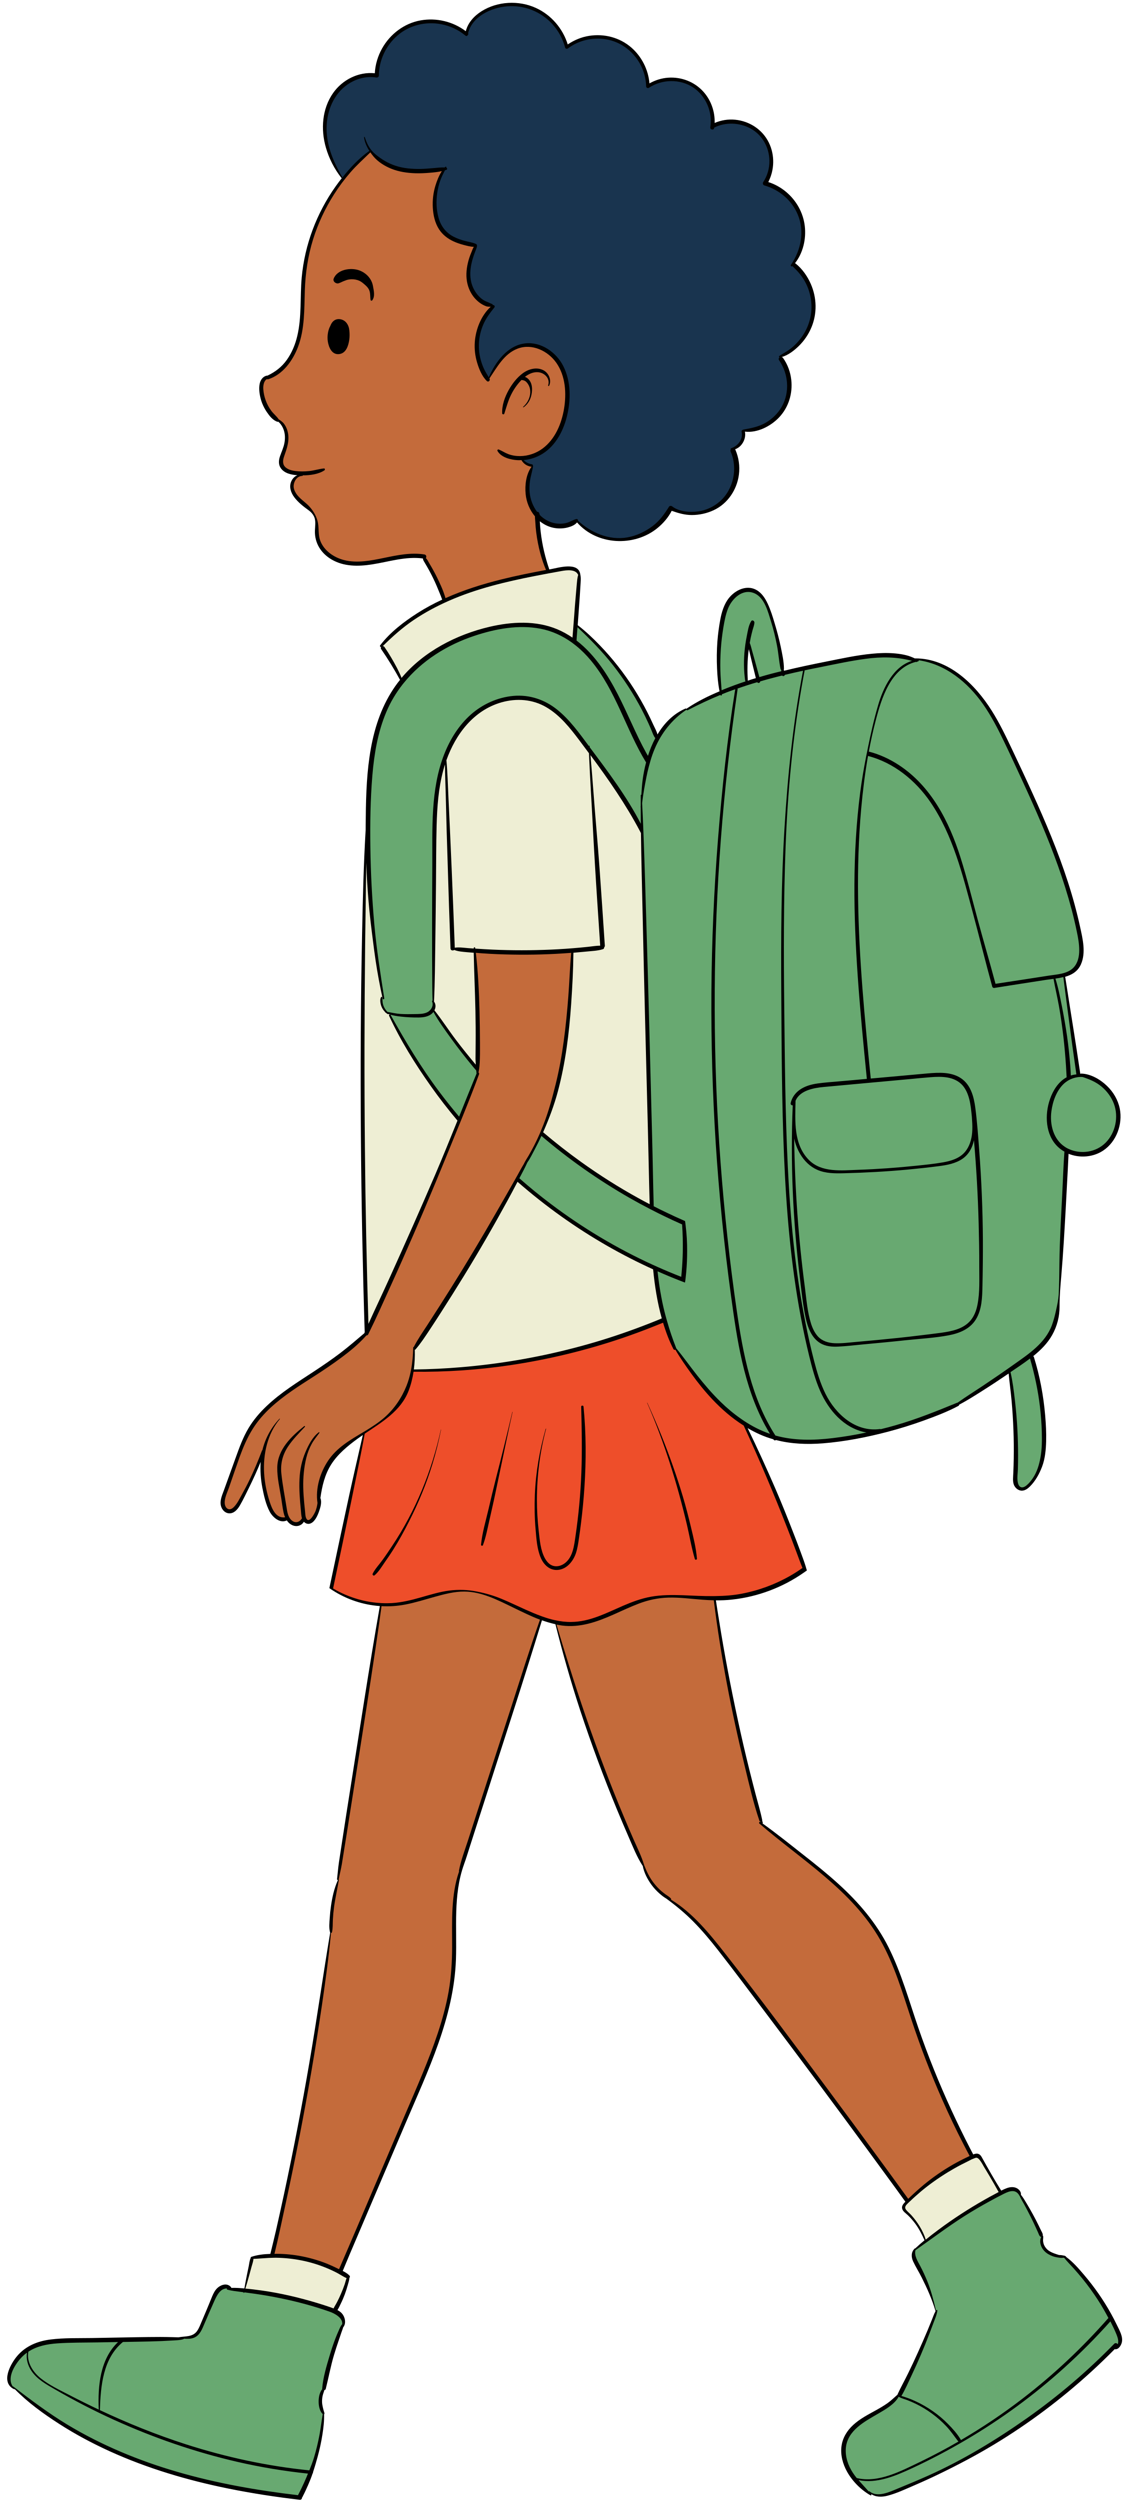 <?xml version="1.0" encoding="UTF-8"?>
<!DOCTYPE svg PUBLIC '-//W3C//DTD SVG 1.0//EN'
          'http://www.w3.org/TR/2001/REC-SVG-20010904/DTD/svg10.dtd'>
<svg clip-rule="evenodd" fill-rule="evenodd" height="750" preserveAspectRatio="xMidYMid meet" stroke-linejoin="round" stroke-miterlimit="2" version="1.0" viewBox="370.6 164.6 336.9 750.0" width="337" xmlns="http://www.w3.org/2000/svg" xmlns:xlink="http://www.w3.org/1999/xlink" zoomAndPan="magnify"
><g
  ><g
    ><g id="change1_1"
      ><path d="M477.752,223.937L473.534,218.29C473.534,218.29 471.581,215.793 470.536,213.44C469.49,211.087 468.073,207.383 468.039,203.81C468.004,200.236 468.666,194.476 472.781,190.953C476.896,187.431 480.68,186.724 483.675,187.251C483.786,185.157 484.172,179.51 489.12,175.204C494.068,170.898 499.173,170.802 502.362,171.359C505.551,171.915 509.557,173.836 510.536,174.745C510.876,173.616 512.567,169.052 516.831,167.552C521.095,166.053 525.989,165.087 530.813,167.402C535.637,169.717 537.595,172.195 539.024,174.834C540.454,177.474 540.688,178.744 540.688,178.744C540.688,178.744 545.028,175.19 550.137,175.657C555.246,176.125 558.187,177.754 560.228,179.751C562.268,181.748 563.539,183.866 564.249,186.444C564.959,189.022 565.111,190.337 565.111,190.337C565.111,190.337 569.136,187.495 573.584,188.538C578.032,189.581 580.774,190.881 582.787,194.765C584.801,198.649 584.591,201.584 584.44,202.304C586.035,201.701 590.658,200.363 594.14,201.809C597.622,203.255 600.025,205.342 601.266,208.884C602.508,212.426 602.107,213.907 601.65,215.93C601.193,217.952 600.242,219.611 600.242,219.611C600.242,219.611 605.639,221.098 608.778,225.805C611.917,230.513 612.367,234.677 611.108,238.304C609.848,241.931 608.499,243.799 608.499,243.799C608.499,243.799 613.429,247.705 614.322,253.586C615.215,259.468 614.022,262.666 611.8,265.69C609.577,268.713 608.123,269.558 607.047,270.264C605.97,270.969 604.804,271.467 604.804,271.467L604.788,271.994C604.788,271.994 608.341,277.083 607.121,282.694C605.901,288.304 603.175,290.834 599.979,292.176C596.784,293.517 594.549,293.773 593.81,293.806C593.713,295.061 593.629,296.862 592.384,297.941C591.139,299.02 590.305,299.376 590.305,299.376C590.305,299.376 592.912,306.255 590.7,310.439C588.489,314.622 585.998,317.014 582.222,318.003C578.445,318.992 577.089,318.774 575.012,318.263C572.936,317.753 571.818,317.173 571.818,317.173C571.818,317.173 567.205,324.132 561.763,325.594C556.32,327.056 553.424,326.543 550.271,325.252C547.118,323.961 544.335,321.609 543.625,320.873C542.589,321.424 537.491,323.31 534.358,321.241C531.224,319.172 530.426,317.555 530.426,317.555L511.68,306.949L502.333,290.332L495.841,245.89C495.841,245.89 481.899,234.182 477.752,223.937Z" fill="#19344f"
      /></g
      ><g id="change2_1"
      ><path d="M464.158,235.631C464.158,235.631 466.53,228.652 469.613,223.91C472.697,219.169 474.435,216.966 477.205,214.085C479.976,211.204 481.778,209.915 481.778,209.915C481.778,209.915 484.378,213.108 488.355,214.62C492.333,216.132 495.644,216.21 498.801,215.876C501.959,215.542 503.82,215.257 503.82,215.257L503.542,215.858C503.542,215.858 501.136,220.255 501.045,224.727C500.954,229.199 501.833,232.132 504.125,234.296C506.417,236.461 511.804,238.13 513.322,238.241C512.783,239.845 510.395,244.559 511.094,248.366C511.793,252.172 513.633,254.116 515.283,255.018C516.933,255.919 517.974,256.099 517.974,256.099L518.322,256.606C518.322,256.606 515.273,259.864 514.335,264.061C513.397,268.257 513.57,271.379 514.439,273.876C515.308,276.374 516.873,278.496 516.873,278.496L517.348,277.998C517.348,277.998 519.45,273.622 521.805,271.397C524.16,269.173 528.229,267.073 532.349,268.725C536.47,270.376 538.839,273.114 540.119,277.732C541.399,282.35 540.597,289.053 538.249,294.152C535.901,299.251 532.714,300.563 530.95,301.268C529.187,301.973 527.242,302.007 527.242,302.007L527.311,302.546C527.311,302.546 527.801,303.241 528.614,303.701C529.428,304.161 529.997,304.246 529.997,304.246L530.345,304.599C530.345,304.599 528.449,308.016 529.063,312.562C529.677,317.108 531.79,319.321 531.79,319.321L533.192,329.915L535.062,335.918C535.062,335.918 527.854,337.107 522.341,338.632C516.829,340.156 512.857,341.258 509.912,342.39C506.967,343.521 503.766,344.827 503.766,344.827C503.766,344.827 501.989,339.805 500.553,336.869C499.117,333.932 498.149,332.634 498.149,332.634L497.833,331.672C497.833,331.672 493.497,331.195 488.346,332.089C483.194,332.982 477.421,335.024 473.053,333.181C468.685,331.338 466.193,328.802 465.794,325.735C465.394,322.668 465.803,320.528 464.608,318.791C463.413,317.055 461.133,315.646 460.138,314.408C459.142,313.17 458.091,311.748 458.196,310.388C458.301,309.028 458.959,308.046 459.507,307.764C460.055,307.481 460.566,307.259 460.566,307.259L460.524,306.768C460.524,306.768 455.908,306.727 455.222,304.449C454.536,302.171 455.629,300.93 455.984,299.558C456.338,298.186 456.758,294.865 456.289,293.506C455.821,292.147 454.832,291.267 453.913,290.563C452.994,289.858 450.124,286.827 449.422,284.253C448.721,281.68 449.01,279.481 449.74,278.558C450.469,277.634 450.747,277.944 451.889,277.404C453.032,276.864 455.611,274.97 457.71,271.993C459.809,269.016 460.8,264.271 461.119,260.785C461.437,257.299 461.277,251.584 461.647,247.702C462.017,243.819 462.844,239.438 464.158,235.631Z" fill="#c46b3b"
      /></g
      ><g id="change3_1"
      ><path d="M492.775,371.816L491.036,368.759L488.811,364.445C488.811,364.445 486.79,361.031 486.27,360.205C485.751,359.38 484.956,358.44 484.956,358.44C484.956,358.44 490.266,352.773 495.497,349.405C500.728,346.037 508.223,342.589 513.922,340.944C519.621,339.299 531.255,336.744 534.533,336.127C537.811,335.51 541.764,334.832 543.049,335.483C544.334,336.134 544.518,337.322 544.518,337.322C544.518,337.322 543.747,345.13 543.541,348.021C543.336,350.912 542.898,357.016 542.898,357.016L548.58,378.424L568.192,402.554L574.402,467.382L578.544,518.925L584.324,556.108L566.599,580.661L530.904,583.604L498.633,586.664C498.633,586.664 486.41,581.958 485.606,581.208C484.801,580.459 482.217,569.954 482.217,569.954L480.615,563.937L479.778,542.396L479.378,505.335L479.311,472.17L479.842,438.873L480.215,421.456L483.993,406.307L488.454,386.363C488.454,386.363 493.296,375.642 492.775,371.816Z" fill="#eeeed4"
      /></g
      ><g id="change2_2"
      ><path d="M513.554,459.506L513.031,449.827C513.031,449.827 521.618,450.031 526.964,450.258C532.31,450.484 541.131,450.028 542.336,449.802C542.201,452.014 541.34,468.847 540.461,475.937C539.581,483.028 538.406,488.301 536.691,494.334C534.976,500.367 532.126,506.748 530.392,509.882C528.659,513.016 527.834,514.511 527.834,514.511L516.974,533.8C516.974,533.8 506.351,551.527 502.984,557.014C499.617,562.502 494.761,569.211 494.761,569.211C494.761,569.211 494.627,574.618 493.981,577.486C493.335,580.355 491.06,585.228 488.619,587.752C486.179,590.276 482.922,592.632 480.182,594.23C477.443,595.828 472.276,599.034 470.006,602.716C467.737,606.398 467.143,608.195 466.701,610.387C466.259,612.578 466.287,614.269 466.287,614.269C466.287,614.269 466.695,616.321 465.822,618.298C464.95,620.275 464.27,620.66 463.577,621.051C462.884,621.442 461.788,620.473 461.775,620.368C461.084,621.344 460.27,622.272 458.92,621.791C457.57,621.309 456.768,620.075 456.768,620.075C456.768,620.075 454.317,621.148 452.551,618.646C450.786,616.144 450.124,612.713 449.797,610.467C449.47,608.22 449.24,605.36 449.262,603.95C449.284,602.54 449.158,601.157 449.158,601.157C449.158,601.157 446.878,606.707 445.872,608.778C444.865,610.849 442.902,614.501 442.209,615.784C441.517,617.068 440.119,617.919 439.278,617.813C438.438,617.707 437.001,616.99 437.39,614.821C437.779,612.651 439.145,609.506 439.831,607.601C440.518,605.696 442.366,600.381 443.504,597.626C444.642,594.87 448.681,588.353 453.45,584.78C458.219,581.208 465.959,575.931 469.886,573.334C473.812,570.738 480.571,564.566 480.571,564.566C480.571,564.566 486.43,552.296 488.493,547.115C490.556,541.934 497.962,526.32 499.604,522.114C501.247,517.908 507.049,504.116 508.548,500.279C510.047,496.442 512.835,489.787 512.835,489.787L513.906,486.965L513.881,485.828C513.881,485.828 514.074,479.82 514.028,477.424C513.983,475.027 514.06,462.955 513.554,459.506Z" fill="#c46b3b"
      /></g
      ><g id="change2_3"
      ><path d="M483.258,656.338L484.237,649.825L484.878,646.049C484.878,646.049 489.218,646.237 494.395,644.939C499.572,643.641 504.598,641.976 508.008,641.873C511.418,641.77 514.664,642.299 517.421,643.304C520.177,644.31 523.712,645.834 526.025,647.018C528.338,648.202 533.007,650.297 533.007,650.297L527.489,667.434L516.155,702.51C516.155,702.51 510.197,720.666 509.555,722.86C508.914,725.054 507.304,730.619 507.076,735.633C506.849,740.647 506.91,752.48 506.069,759.979C505.229,767.479 501.788,777.112 499.171,783.792C496.554,790.473 489.677,806.886 486.437,813.945C483.198,821.004 476.025,838.05 476.025,838.05L472.764,846.037C472.764,846.037 468.858,843.942 464.658,843.02C460.458,842.098 456.638,841.387 456.638,841.387L452.274,841.245C452.274,841.245 454.844,829.177 455.912,824.804C456.979,820.432 461.829,795.774 461.829,795.774C461.829,795.774 465.577,773.444 466.323,767.803C467.068,762.162 468.751,751.908 469.08,749.776C469.409,747.645 469.838,744.029 469.838,744.029C469.838,744.029 469.942,738.357 470.409,735.687C470.875,733.018 471.682,730.189 471.682,730.189L472.134,728.631L472.01,728.386C472.01,728.386 472.899,722.86 473.19,720.997C473.481,719.133 476.3,700.766 476.3,700.766L481.479,666.99L483.258,656.338Z" fill="#c46b3b"
      /></g
      ><g id="change2_4"
      ><path d="M537.647,652.949L537.307,651.509C537.307,651.509 541.276,651.928 544.493,651.558C547.709,651.188 551.213,649.939 554.784,648.176C558.356,646.414 563.668,644.175 567.887,643.771C572.105,643.366 574.437,643.545 576.799,643.694C579.162,643.844 584.381,644.389 585.035,644.217C585.209,645.708 586.948,657.164 586.948,657.164L591.976,684.007C591.976,684.007 594.081,692.915 594.838,695.931C595.596,698.947 597.413,705.499 598.035,707.757C598.656,710.015 599.026,710.698 599.026,710.698L599.06,711.835C599.06,711.835 607.526,718.605 610.783,720.987C614.041,723.369 623.251,731.006 626.887,735.138C630.522,739.271 635.519,745.857 637.793,751.323C640.068,756.788 642.599,764.167 644.297,769.061C645.996,773.956 650.013,785.295 651.815,789.636C653.617,793.976 657.629,802.593 659.166,805.594C660.704,808.594 662.331,811.763 662.331,811.763C662.331,811.763 657.638,813.849 654.333,816.002C651.028,818.155 648.59,820.402 646.745,821.81C644.901,823.217 642.875,824.948 642.875,824.948C642.875,824.948 638.53,818.953 638.415,818.903C638.299,818.854 623.459,798.418 623.459,798.418C623.459,798.418 608.584,778.628 606.116,775.202C603.649,771.776 593.177,757.901 590.55,754.605C587.922,751.309 582.389,744.476 580.219,742.114C578.05,739.751 575.272,737.342 573.664,736.16C572.056,734.978 571.279,734.293 571.279,734.293C571.279,734.293 567.207,731.632 565.485,728.248C563.763,724.865 563.365,723.595 563.365,723.595L557.463,710.05L549.69,690.474C549.69,690.474 545.071,677.56 543.662,673.293C542.252,669.027 540.607,663.169 540.034,661.387C539.462,659.605 538.218,654.808 537.647,652.949Z" fill="#c46b3b"
      /></g
      ><g id="change4_1"
      ><path d="M494.311,575.778C494.311,575.778 503.596,575.818 508.168,575.318C512.74,574.818 523.991,573.904 529.937,572.618C535.884,571.333 550.294,567.99 556.141,565.713C561.987,563.437 568.044,561.574 569.867,560.385C570.938,563.632 572.369,568.152 573.379,569.423C574.577,571.009 579.97,578.576 582.939,582.048C585.908,585.521 589.082,588.117 590.791,589.596C592.5,591.076 594.149,592.008 594.149,592.008C594.149,592.008 597.371,599.018 598.928,602.672C600.485,606.325 605.952,619.076 607.907,624.012C609.862,628.947 611.981,635.355 611.981,635.355C611.981,635.355 605.579,639.977 598.792,641.988C592.005,643.999 588.694,644.239 583.359,643.856C578.025,643.474 575.147,643.4 571.024,643.569C566.901,643.739 563.724,644.338 560.665,645.604C557.606,646.87 552.665,649.595 548.472,650.781C544.28,651.967 541.504,652.621 536.677,651.165C531.85,649.709 526.399,647.27 523.836,645.975C521.274,644.679 515.623,642.557 513.13,642.207C510.638,641.857 507.652,641.795 505.423,642.25C503.194,642.704 497.73,644.024 495.254,644.777C492.778,645.531 486.483,646.712 481.386,645.558C476.29,644.403 475.416,643.996 473.248,642.929C471.079,641.863 469.858,640.982 469.858,640.982C469.858,640.982 472.062,631.725 472.378,629.783C472.693,627.841 473.914,623.092 474.479,620.112C475.044,617.131 477.073,607.886 477.611,604.821C478.148,601.756 479.005,598.797 479.305,597.229C479.604,595.661 479.728,594.609 479.728,594.609C479.728,594.609 484.403,591.655 487.12,589.235C489.837,586.816 491.65,583.918 492.595,581.92C493.54,579.922 494.115,577.64 494.311,575.778Z" fill="#ee4e2a"
      /></g
      ><g id="change5_1"
      ><path d="M566.23,526.857L565.304,497.091L564.335,456.66C564.335,456.66 563.854,432.567 563.564,428.121C563.274,423.675 563.217,413.166 563.187,411.229C563.157,409.292 563.033,405.469 563.033,405.469C563.033,405.469 563.667,399.074 564.243,396.358C564.819,393.641 566.703,387.113 569.439,383.708C572.176,380.303 573.252,379.407 574.237,378.722C575.222,378.037 576.288,377.453 576.288,377.453L576.682,377.377C576.682,377.377 579.724,375.805 581.569,374.912C583.413,374.018 586.9,372.331 586.9,372.331C586.9,372.331 586.176,365.431 586.22,361.027C586.263,356.623 586.714,349.614 588.625,346.243C590.536,342.872 592.558,341.462 594.955,341.609C597.351,341.756 599.48,343.398 600.695,346.221C601.909,349.044 603.497,355.38 603.497,355.38L605.573,366.671C605.573,366.671 613.162,364.955 617.113,363.992C621.065,363.029 631.13,361.289 635.782,361.192C640.433,361.094 644.171,361.923 645.343,362.598C647,362.39 650.406,362.723 653.67,364.531C656.934,366.339 660.983,369.19 663.705,372.612C666.427,376.034 669.103,380.607 671.093,384.147C673.083,387.687 678.221,399.474 680.609,404.601C682.998,409.728 688.42,422.881 690.526,429.668C692.632,436.455 694.184,443.193 694.805,446.94C695.426,450.687 694.708,453.574 693.134,455.226C691.561,456.877 689.897,457.157 689.897,457.157L690.688,463.292L693.012,478.329L694.264,487.285C694.264,487.285 700.572,487.348 703.422,492.129C706.273,496.91 706.718,499.291 705.541,503.036C704.364,506.782 701.998,509.231 699.167,510.223C696.336,511.216 690.808,509.725 690.808,509.725C690.808,509.725 690.379,517.052 690.171,520.644C689.962,524.236 689.099,537.256 688.916,541.519C688.733,545.781 688.65,548.172 688.582,549.399C688.514,550.626 688.321,553.799 688.224,555.155C688.126,556.51 686.982,562.559 685.115,565.623C683.248,568.686 679.903,571.071 679.903,571.071C679.903,571.071 682.383,579.05 682.903,584.019C683.422,588.987 684.233,597.218 683.386,601.476C682.539,605.733 680.937,608.604 679.54,609.977C678.144,611.349 676.422,612.166 675.512,610.281C674.603,608.396 675.385,602.026 675.362,597.985C675.339,593.944 675.035,587.368 674.532,583.575C674.03,579.781 673.347,575.993 673.347,575.993C673.347,575.993 669.011,578.648 665.901,580.881C662.791,583.114 657.813,585.901 657.813,585.901C657.813,585.901 648.263,589.789 640.515,592.535C632.767,595.282 621.166,597.074 615.492,597.193C609.817,597.312 603.137,596.668 597.206,593.48C591.275,590.292 585.576,585.055 582.494,581.464C579.411,577.874 577.329,574.67 576.02,572.954C574.712,571.239 573.172,569.182 573.172,569.182C573.172,569.182 569.711,560.797 568.647,555.139C567.584,549.482 567.206,545.192 567.206,545.192L575.502,548.63C575.502,548.63 576.165,542.461 576.136,538.531C576.106,534.602 575.67,531.407 575.67,531.407L566.23,526.857ZM598.099,368.528L594.72,369.443C594.72,369.443 594.121,366.015 594.364,363.228C594.608,360.441 594.961,358.435 594.961,358.435L595.423,358.811C595.423,358.811 596.664,363.226 597.044,364.702C597.424,366.178 598.099,368.528 598.099,368.528Z" fill="#68a971"
      /></g
      ><g id="change5_2"
      ><path d="M415.023,866.56C415.023,866.56 420.491,866.583 422.425,866.385C424.36,866.188 425.82,866.012 425.82,866.012C425.82,866.012 428.768,866.195 430.065,864.124C431.363,862.054 432.491,858.445 433.977,855.608C435.464,852.771 435.986,851.24 437.12,850.802C438.254,850.363 439.171,850.585 439.636,851.299C441.337,851.571 449.436,852.414 452.36,852.952C455.284,853.491 463.873,855.875 467.221,856.696C470.569,857.518 472.152,857.978 472.961,859.522C473.77,861.067 473.57,862.161 473.57,862.161C473.57,862.161 470.815,868.399 470.018,871.196C469.221,873.993 467.677,880.503 467.5,881.695C466.755,883.513 466.617,884.472 466.89,886.165C467.163,887.857 467.618,888.814 467.618,888.814C467.618,888.814 467.033,896.112 465.772,900.238C464.51,904.363 462.652,908.622 461.986,910.467C461.32,912.312 460.356,913.83 460.356,913.83C460.356,913.83 446.43,912.478 434.504,909.599C422.579,906.719 410.895,902.672 404.35,899.706C397.805,896.739 391.867,893.108 387.594,890.606C383.32,888.104 379.397,884.716 378.084,883.801C376.771,882.886 374.828,881.085 374.828,881.085C374.828,881.085 374.398,881.075 373.816,880.257C373.234,879.44 372.774,877.25 374.702,874.069C376.629,870.887 379.918,868.154 385.099,867.341C390.28,866.528 397.283,866.488 401.202,866.508C405.12,866.527 412.568,866.728 415.023,866.56Z" fill="#68a971"
      /></g
      ><g id="change3_2"
      ><path d="M460.206,854.868C460.206,854.868 455.271,853.373 451.976,852.885C448.681,852.397 443.842,851.744 443.842,851.744C443.842,851.744 444.527,849.649 444.72,848.599C444.914,847.55 445.613,845.223 445.843,844.019C446.072,842.814 446.308,842.023 446.308,842.023C446.308,842.023 450.574,841.463 453.277,841.362C455.98,841.261 463.418,842.307 467.76,844.046C472.102,845.786 475.085,847.597 475.085,847.597C475.085,847.597 474.323,851.292 473.07,853.647C471.817,856.003 470.742,857.863 470.742,857.863C470.742,857.863 464.746,855.562 460.206,854.868Z" fill="#eeeed4"
      /></g
      ><g id="change3_3"
      ><path d="M663.595,826.512C663.595,826.512 660.616,828.14 657.418,830.494C654.221,832.848 651.546,834.88 650.695,835.465C649.844,836.049 648.241,837.127 648.241,837.127C648.241,837.127 647.457,834.67 646.186,832.674C644.914,830.678 644.093,829.66 643.404,829.005C642.715,828.35 641.847,828.253 641.852,827.06C641.856,825.867 643.191,824.82 643.191,824.82C643.191,824.82 648.697,820.012 650.268,818.79C651.839,817.569 656.43,814.779 659.045,813.262C661.661,811.745 662.874,811.26 663.745,811.495C664.615,811.73 665.621,813.509 666.757,815.439C667.893,817.37 670.821,822.533 670.821,822.533C670.821,822.533 666.271,824.962 663.595,826.512Z" fill="#eeeed4"
      /></g
      ><g id="change5_3"
      ><path d="M648.158,866.626C648.158,866.626 650.148,862.384 650.557,861.03C650.965,859.675 651.402,858.436 651.402,858.436L651.372,857.887C651.372,857.887 650.516,854.124 649.7,852.352C648.885,850.58 647.407,846.82 646.549,845.31C645.691,843.8 644.734,842.112 644.803,840.956C644.873,839.801 645.258,839.379 645.258,839.379C645.258,839.379 649.333,836.462 650.708,835.355C652.083,834.247 661.195,827.98 664.545,825.996C667.894,824.013 672.488,821.728 674.107,821.496C675.726,821.264 676.697,822.754 676.712,823.303C677.192,824.071 679.943,829.164 681.286,831.586C682.629,834.008 683.342,835.741 683.342,835.741C683.342,835.741 682.596,838.498 684.805,839.955C687.015,841.411 687.767,841.449 688.496,841.571C689.225,841.693 690.113,841.669 690.113,841.669C690.113,841.669 693.744,845.317 696.225,848.282C698.705,851.247 702.604,858.111 704.083,860.572C705.562,863.032 706.649,865.606 706.661,866.527C706.673,867.449 706.624,867.756 706.197,868.189C705.77,868.622 704.931,868.694 704.931,868.694C704.931,868.694 698.704,875.157 692.872,879.856C687.039,884.555 677.894,891.827 669.986,896.723C662.078,901.619 651.651,907.018 645.901,909.232C640.151,911.446 637.775,912.67 635.876,913.075C633.977,913.479 633.847,913.376 633.089,913.121C632.33,912.866 631.717,912.411 631.717,912.411L631.272,912.416C631.272,912.416 627.352,909.453 625.606,906.315C623.86,903.176 622.775,897.646 625.438,894.365C628.102,891.083 633.064,888.94 635.834,887.08C638.604,885.221 639.737,884.14 640.765,882.518C641.792,880.896 647.207,869.549 648.158,866.626Z" fill="#68a971"
      /></g
      ><g id="change5_4"
      ><path d="M548.152,535.056C548.152,535.056 541.555,531.244 535.745,526.49C529.935,521.736 525.774,518.501 525.774,518.501C525.774,518.501 528.249,513.615 529.257,511.705C530.265,509.795 533.136,504.663 533.136,504.663C533.136,504.663 543.22,512.989 546.836,515.268C550.453,517.548 556.38,521.901 560.912,524.269C565.444,526.637 568.01,528.104 570.857,529.338C573.704,530.573 575.683,531.488 575.683,531.488C575.683,531.488 576.433,536.622 576.169,541.232C575.905,545.843 575.6,548.563 575.6,548.563C575.6,548.563 568.001,545.487 563.856,543.522C559.712,541.558 552.755,537.875 548.152,535.056Z" fill="#68a971"
      /></g
      ><g id="change5_5"
      ><path d="M510.125,481.017L513.714,485.271L513.902,487.033C513.902,487.033 512.704,490.176 511.354,493.3C510.004,496.423 508.19,500.555 508.19,500.555C508.19,500.555 501.768,492.32 499.707,489.455C497.646,486.589 492.958,479.134 491.289,476.224C489.621,473.315 488.053,470.127 488.053,470.127L487.614,469.168L487.625,468.75C487.625,468.75 491.418,469.327 492.793,469.359C494.169,469.391 497.04,469.616 498.424,468.986C499.809,468.355 500.651,467.642 500.651,467.642C500.651,467.642 503.272,471.759 504.588,473.537C505.904,475.314 508.328,478.832 510.125,481.017Z" fill="#68a971"
      /></g
      ><g id="change5_6"
      ><path d="M500.641,459.243L500.536,465.107C500.536,465.107 501.485,467.323 499.601,468.404C497.718,469.485 495.536,469.364 493.062,469.3C490.589,469.235 488.845,468.992 488.058,468.815C487.271,468.638 486.768,468.467 486.768,468.467C486.768,468.467 485.601,467.364 485.26,466.221C484.92,465.077 485.133,464.222 485.133,464.222L485.517,463.955C485.517,463.955 484.872,459.424 484.44,457.431C484.009,455.438 482.607,443.707 482.224,440.398C481.842,437.089 481.359,426.464 481.072,422.582C480.785,418.701 481.239,407.466 481.202,402.485C481.164,397.504 482.648,383.303 486.733,375.698C490.818,368.094 496.496,362.994 502.874,359.221C509.251,355.448 520.014,351.482 528.235,352.085C536.456,352.687 541.554,356.268 542.878,357.141C542.963,355.57 543.367,352.206 543.367,352.206C543.367,352.206 546.596,354.617 549.263,357.403C551.929,360.19 558.072,367.318 561.029,372.597C563.986,377.875 567.731,386.014 567.731,386.014C567.731,386.014 565.562,390.329 564.758,394.347C563.955,398.364 563.363,401.835 563.226,403.867C563.09,405.898 563.068,407.091 563.128,408.582C563.187,410.073 563.303,411.968 563.303,411.968L562.796,412.55C562.796,412.55 559.231,406.874 557.015,403.428C554.799,399.983 549.647,392.114 546.921,389.029C544.194,385.944 540.825,379.898 535.993,377.227C531.161,374.556 528.491,373.484 523.741,374.187C518.991,374.891 513.286,377.965 510.497,381.285C507.707,384.606 504.924,389.327 503.27,394.507C501.616,399.688 500.919,407.634 500.915,414.382C500.911,421.129 500.81,431.175 500.788,436.106C500.765,441.038 500.506,452.682 500.641,459.243Z" fill="#68a971"
      /></g
    ></g
    ><g
    ><g id="change6_2"
      ><path d="M208.22,304.61C208.84,302.69 209.33,300.81 210.22,298.99C211.03,297.34 212.1,295.79 213.39,294.48C213.48,294.51 213.59,294.53 213.7,294.54C214.12,294.59 214.47,294.75 214.78,295.04C215.43,295.66 215.88,296.6 215.98,297.5C216.2,299.39 215.31,301.31 213.88,302.53C213.8,302.6 213.9,302.75 213.99,302.69C215.48,301.66 216.27,300.02 216.49,298.24C216.61,297.19 216.57,296.06 216.08,295.1C215.73,294.42 215.13,293.8 214.41,293.56C215.51,292.7 216.82,292.08 218.24,292.15C220.28,292.25 222.07,294.05 221.38,296.12C221.33,296.28 221.58,296.4 221.66,296.24C222.5,294.52 221.55,292.34 219.88,291.53C217.88,290.55 215.53,291.2 213.82,292.44C212.02,293.75 210.61,295.6 209.53,297.53C208.38,299.59 207.47,302.11 207.59,304.5C207.59,304.82 208.11,304.93 208.22,304.61Z" fill-rule="nonzero" transform="translate(313.663 -15.894)"
      /></g
      ><g id="change6_7"
      ><path d="M160.8,277.28C160.14,276.48 159.04,276.08 158.02,276.28C156.98,276.49 156.36,277.35 156.01,278.28C155.65,278.9 155.43,279.65 155.31,280.33C155.15,281.2 155.13,282.11 155.27,282.98C155.55,284.72 156.49,286.97 158.64,286.73C160.74,286.5 161.43,284.23 161.69,282.47C161.83,281.53 161.82,280.58 161.72,279.63C161.64,278.79 161.36,277.95 160.8,277.28Z" fill-rule="nonzero" transform="translate(313.663 -15.894)"
      /></g
      ><g id="change6_3"
      ><path d="M164.7,261.61C162.17,260.69 158.11,261.3 157.02,264.09C156.69,264.94 157.71,265.71 158.48,265.49C159.09,265.31 159.67,264.94 160.28,264.74C160.44,264.69 160.6,264.62 160.76,264.56C160.78,264.55 160.91,264.51 160.98,264.48C161.05,264.46 161.19,264.42 161.21,264.42C161.33,264.39 161.45,264.37 161.57,264.35C161.83,264.31 162.1,264.27 162.37,264.27C163.16,264.25 164.03,264.41 164.75,264.74C165.09,264.9 165.41,265.11 165.71,265.35C166.4,265.92 167.17,266.53 167.59,267.34C168.09,268.31 167.92,269.44 168.09,270.48C168.13,270.72 168.45,270.79 168.59,270.6C169.51,269.39 169.04,267.63 168.8,266.26C168.4,264.06 166.75,262.36 164.7,261.61Z" fill-rule="nonzero" transform="translate(313.663 -15.894)"
      /></g
      ><g id="change6_8"
      ><path d="M189.18,609.4C186.49,621.77 181.61,633.77 174.56,644.3C173.61,645.73 172.66,647.16 171.65,648.54C170.69,649.87 169.45,651.16 168.72,652.63C168.56,652.96 168.99,653.36 169.29,653.11C170.5,652.09 171.39,650.58 172.28,649.29C173.2,647.98 174.11,646.65 174.97,645.28C176.65,642.61 178.17,639.83 179.59,637.02C182.43,631.46 184.83,625.71 186.65,619.74C187.69,616.34 188.55,612.89 189.24,609.41C189.26,609.37 189.19,609.36 189.18,609.4Z" fill-rule="nonzero" transform="translate(313.663 -15.894)"
      /></g
      ><g id="change6_4"
      ><path d="M210.63,604.1C209.08,610.67 207.47,617.24 205.78,623.78C204.96,627 204.19,630.22 203.44,633.46C202.63,636.91 201.58,640.4 201.24,643.92C201.21,644.25 201.69,644.37 201.81,644.06C202.71,641.66 203.17,639.11 203.74,636.62C204.32,634 204.94,631.39 205.48,628.77C206.59,623.53 207.67,618.28 208.78,613.04C209.41,610.06 210.04,607.09 210.7,604.12C210.72,604.08 210.64,604.05 210.63,604.1Z" fill-rule="nonzero" transform="translate(313.663 -15.894)"
      /></g
      ><g id="change6_1"
      ><path d="M230.6,642.16C230.85,640.49 231.08,638.81 231.28,637.13C231.71,633.64 232.04,630.14 232.27,626.64C232.8,618.58 232.79,610.53 231.99,602.48C231.95,602.09 231.28,602.11 231.3,602.51C231.46,609.11 231.6,615.71 231.35,622.31C231.11,628.73 230.5,635.13 229.57,641.49C229.17,644.19 228.82,647.45 226.58,649.32C225.46,650.25 223.94,650.72 222.54,650.14C221.58,649.74 220.9,648.88 220.4,647.99C219.06,645.53 218.86,642.47 218.54,639.75C218.2,636.69 218.01,633.64 218.01,630.57C218,623.37 218.89,616.13 220.76,609.17C220.79,609.11 220.67,609.07 220.65,609.14C218.81,615.61 217.66,622.24 217.39,628.95C217.26,632.44 217.31,635.92 217.62,639.4C217.86,642.2 218.04,645.24 219.17,647.86C220.07,649.96 221.85,651.69 224.29,651.49C226.99,651.26 228.88,648.9 229.7,646.5C230.17,645.1 230.39,643.62 230.6,642.16Z" fill-rule="nonzero" transform="translate(313.663 -15.894)"
      /></g
      ><g id="change6_5"
      ><path d="M265.4,648.21C265.5,648.55 266.06,648.48 266.03,648.11C265.78,644.95 264.99,641.84 264.26,638.76C263.51,635.64 262.72,632.53 261.8,629.46C259.96,623.31 257.81,617.24 255.41,611.27C254.07,607.92 252.63,604.62 251.14,601.34C251.11,601.3 251.06,601.33 251.08,601.37C256.23,613.13 260.08,625.45 263.03,637.95C263.83,641.35 264.4,644.85 265.4,648.21Z" fill-rule="nonzero" transform="translate(313.663 -15.894)"
      /></g
      ><g id="change6_6"
      ><path d="M393.42,881.14C393.07,879.96 392.45,878.83 391.91,877.73C391.41,876.7 390.88,875.68 390.32,874.67C388.01,870.49 385.27,866.59 382.18,862.96C380.6,861.11 378.86,859.08 376.86,857.63C376.85,857.59 376.83,857.55 376.8,857.53C376.69,857.46 376.67,857.37 376.56,857.31C376.52,857.29 376.48,857.28 376.43,857.27C376.39,857.26 376.35,857.25 376.31,857.24C376.3,857.23 376.29,857.23 376.28,857.22C376.24,857.19 376.19,857.19 376.14,857.2C375.94,857.15 375.73,857.11 375.52,857.08C375.25,857.04 374.98,857.02 374.71,857.03L374.7,857.03C374.23,856.89 373.76,856.72 373.3,856.56C372.54,856.29 371.77,855.92 371.17,855.37C370.64,854.88 370.22,854.24 370.03,853.54C369.95,853.23 369.89,852.92 369.89,852.6C369.89,852.3 369.95,852 369.95,851.7C369.95,851.62 369.91,851.43 369.94,851.37C369.97,851.28 369.86,851.22 369.8,851.29L369.79,851.3C369.95,850.71 369.47,850.05 369.23,849.53C369,849.04 368.77,848.56 368.53,848.08C367.99,846.98 367.43,845.88 366.83,844.8C366.23,843.71 365.62,842.63 364.98,841.57C364.45,840.68 363.91,839.76 363.25,838.95C363.36,838.25 362.91,837.59 362.33,837.17C361.35,836.47 360.09,836.57 359.01,836.96C358.44,837.17 357.88,837.43 357.34,837.71C355.28,834.41 353.37,831.05 351.5,827.67C351.15,827.04 350.65,826.55 349.87,826.61C349.55,826.64 349.24,826.72 348.94,826.85C348.67,826.34 348.41,825.84 348.14,825.33C346.13,821.45 344.22,817.51 342.39,813.54C338.68,805.48 335.35,797.23 332.46,788.84C329.67,780.74 327.38,772.42 323.54,764.73C319.88,757.4 314.56,751.21 308.53,745.73C305.13,742.63 301.53,739.75 297.9,736.91C293.88,733.75 289.89,730.53 285.71,727.55C285.75,727.5 285.78,727.44 285.78,727.38C285.77,727.28 285.76,727.18 285.74,727.09C285.72,727.01 285.63,726.83 285.6,726.76L285.61,726.75C285.64,726.69 285.64,726.61 285.62,726.54C285.1,723.98 284.34,721.46 283.67,718.92C283.03,716.48 282.41,714.04 281.8,711.6C280.57,706.66 279.42,701.71 278.35,696.73C276.2,686.79 274.29,676.81 272.69,666.76C272.36,664.71 272.03,662.67 271.72,660.62C273.32,660.63 274.92,660.57 276.52,660.39C284.28,659.57 291.86,656.71 298.25,652.19C298.5,652.03 298.77,651.84 299.02,651.65C298.89,651.18 298.75,650.7 298.6,650.23C298.18,648.9 297.69,647.59 297.22,646.31C296.44,644.16 295.62,642.04 294.78,639.9C293.1,635.57 291.37,631.26 289.52,626.99C286.89,620.91 284.14,614.89 281.24,608.94C282.4,609.63 283.6,610.25 284.83,610.8C286.18,611.41 287.55,611.9 288.95,612.29C288.98,612.33 288.99,612.35 289.01,612.39C289.21,612.68 289.54,612.67 289.77,612.52C294.34,613.71 299.12,613.88 303.86,613.51C310.42,612.98 316.95,611.7 323.3,610.04C326.94,609.08 330.54,607.96 334.08,606.68C337.58,605.4 341.17,604.06 344.45,602.3C344.63,602.21 344.73,602.06 344.74,601.91L344.74,601.9C347.05,600.7 349.28,599.27 351.46,597.9C354.19,596.18 356.89,594.39 359.56,592.57L359.57,592.56C359.83,595.3 360.21,598.03 360.46,600.77C360.72,603.68 360.9,606.61 361.01,609.53C361.12,612.36 361.14,615.2 361.1,618.03C361.08,619.48 361.03,620.93 360.97,622.39C360.93,623.53 360.73,624.81 361.13,625.91C361.5,626.92 362.54,627.78 363.64,627.71C364.56,627.66 365.35,627.06 365.98,626.43C367.65,624.76 368.8,622.64 369.63,620.44C370.52,618.05 370.75,615.42 370.82,612.9C370.89,610.3 370.75,607.69 370.53,605.11C370.02,599.21 368.93,593.32 367.16,587.66C367.12,587.52 367.03,587.42 366.94,587.35C366.95,587.35 366.95,587.34 366.96,587.34C369.21,585.53 371.23,583.51 372.63,581.02C374.1,578.42 374.87,575.44 374.85,572.44C374.84,569.37 375.1,566.33 375.37,563.26C375.95,556.48 376.33,549.67 376.71,542.87C376.92,539.02 377.11,535.18 377.32,531.34C377.4,529.79 377.48,528.22 377.55,526.64C380.9,528 384.93,527.69 387.95,525.67C391.93,523.02 393.84,517.75 392.92,513.11C392.39,510.48 390.99,508.09 389.04,506.24C387.06,504.33 384.18,502.65 381.36,502.58C381.26,502.58 381.16,502.61 381.08,502.68C380.88,501.4 380.69,500.14 380.5,498.86C380.06,495.93 379.62,493 379.15,490.08C378.7,487.17 378.24,484.28 377.77,481.39C377.56,480.05 377.35,478.7 377.14,477.35C377,476.52 376.87,475.68 376.74,474.84C376.66,474.42 376.63,473.97 376.51,473.55C378.54,472.97 380.33,471.93 381.27,469.79C382.8,466.3 381.8,462.2 381.03,458.66C380.04,454.11 378.81,449.61 377.38,445.18C374.41,435.98 370.65,427.08 366.64,418.29C364.67,413.94 362.64,409.62 360.59,405.3C358.72,401.35 356.82,397.39 354.49,393.7C349.5,385.78 341.57,378.01 331.57,378.02C331.53,378.02 331.51,378.02 331.48,378.05C330.61,377.65 329.75,377.29 328.78,377.06C327.71,376.79 326.59,376.63 325.5,376.53C323.2,376.32 320.89,376.39 318.59,376.62C313.9,377.06 309.28,378.09 304.65,379.01C300.48,379.84 296.32,380.71 292.17,381.73L292.17,381.71C292.14,381.59 292.11,381.48 292.08,381.36C292.12,381.3 292.14,381.22 292.14,381.13C292.13,378.93 291.61,376.66 291.17,374.5C290.68,372.14 290.05,369.8 289.35,367.48C288.76,365.48 288.14,363.47 287.25,361.58C286.5,359.98 285.47,358.38 283.89,357.5C280.67,355.68 276.85,357.88 275.08,360.67C274.03,362.31 273.45,364.25 273.08,366.14C272.65,368.38 272.35,370.65 272.17,372.92C271.97,375.65 271.94,378.39 272.07,381.12C272.17,383.37 272.36,385.68 272.82,387.9C269.38,389.33 266.01,391.01 262.97,393.07C262.92,393.11 262.89,393.15 262.87,393.18C262.82,393.08 262.72,393 262.58,393.07C258.93,394.66 256.19,397.48 254.19,400.85C253.94,399.84 253.34,398.81 252.94,397.93C252.37,396.67 251.78,395.42 251.15,394.19C249.9,391.73 248.53,389.34 247.05,387.01C244.1,382.38 240.7,378.05 236.89,374.1C234.81,371.94 232.63,369.88 230.25,368.05L230.25,368.04C230.31,367.17 230.38,366.3 230.44,365.44C230.59,363.42 230.74,361.41 230.87,359.4C230.93,358.34 231.01,357.28 231.07,356.22C231.13,355.11 231.28,353.9 231.02,352.8L231.02,352.78C230.45,348.95 224.4,350.85 222.09,351.27C221.97,351.29 221.85,351.32 221.73,351.34C221.12,349.6 220.62,347.83 220.19,346.05C219.72,344.08 219.38,342.1 219.14,340.07C219.03,339.1 218.95,338.1 218.89,337.11L218.89,336.88C220.25,337.98 221.88,338.73 223.63,338.95C224.84,339.11 226.07,339.04 227.25,338.74C228.21,338.49 229.4,338.05 230.05,337.22C236,344.09 247.17,344.61 254.13,338.96C255.87,337.55 257.44,335.75 258.46,333.74C260.43,334.44 262.36,335.01 264.5,335.01C266.76,335.01 269.08,334.5 271.12,333.53C275.28,331.56 278.02,327.44 278.62,322.92C278.96,320.36 278.58,317.74 277.55,315.38C277.53,315.34 277.5,315.32 277.48,315.28C277.86,315.15 278.22,314.95 278.52,314.74C279.03,314.38 279.45,313.9 279.78,313.36C280.39,312.37 280.66,311.14 280.43,309.98C284.14,310.45 288.18,308.35 290.66,305.74C293.53,302.72 294.8,298.57 294.34,294.45C294.08,292.1 293.24,289.79 291.86,287.87C291.75,287.72 291.61,287.64 291.46,287.6C293.39,287.09 295.19,285.67 296.58,284.32C298.19,282.75 299.49,280.85 300.36,278.78C302.14,274.57 302.02,269.85 300.2,265.68C299.18,263.36 297.65,261.16 295.66,259.57C295.59,259.52 295.52,259.48 295.45,259.47C297.89,256.38 298.85,252.17 298.39,248.29C297.91,244.24 295.81,240.55 292.67,237.97C291.14,236.71 289.34,235.71 287.44,235.11C289.32,231.49 289.43,227.01 287.63,223.32C285.7,219.36 281.84,216.84 277.49,216.41C275.39,216.2 273.28,216.56 271.34,217.38C271.46,213.97 270.25,210.54 267.95,207.99C265.29,205.03 261.37,203.53 257.41,203.8C255.42,203.94 253.5,204.54 251.78,205.52C251.44,201.39 249.45,197.46 246.32,194.74C242.84,191.73 238.2,190.54 233.68,191.25C231.36,191.61 229.19,192.52 227.26,193.83C225.78,189.04 222.29,184.97 217.71,182.88C212.57,180.53 206.14,180.85 201.34,183.9C199.14,185.3 197.29,187.33 196.67,189.86C192.83,186.95 187.86,185.76 183.1,186.61C178.18,187.49 173.96,190.71 171.54,195.04C170.28,197.29 169.5,199.88 169.36,202.47C164.48,201.97 159.66,204.4 156.85,208.4C153.53,213.13 153.11,219.29 154.67,224.73C155.62,228.04 157.21,231.15 159.33,233.86C159.37,233.91 159.42,233.93 159.47,233.92C158.83,234.73 158.22,235.55 157.63,236.38C154.77,240.39 152.45,244.78 150.72,249.39C149,253.99 147.88,258.82 147.43,263.72C146.9,269.56 147.46,275.53 146.1,281.28C145.5,283.83 144.48,286.33 142.95,288.47C141.44,290.59 139.52,292.06 137.19,293.17C136,293.23 135.12,294.3 134.84,295.5C134.51,296.96 134.73,298.62 135.1,300.05C135.47,301.49 136.11,302.86 136.94,304.09C137.74,305.27 138.75,306.58 140.13,307.03C140.23,307.06 140.32,307.04 140.4,307C140.56,307.17 140.76,307.33 140.89,307.48C141.39,308.06 141.77,308.73 142.02,309.45C142.46,310.72 142.48,312.08 142.24,313.39C141.98,314.81 141.35,316.08 140.89,317.44C140.51,318.58 140.41,319.82 141.1,320.87C142.17,322.5 144.3,322.95 146.14,323.07C145.3,323.38 144.62,324.11 144.26,324.99C143.59,326.59 144.19,328.32 145.18,329.65C146.32,331.19 147.95,332.46 149.49,333.57C150.21,334.09 150.79,334.74 151.16,335.55C151.73,336.82 151.43,338.37 151.39,339.72C151.28,343.44 153.24,346.51 156.43,348.37C160.11,350.51 164.46,350.46 168.54,349.82C173.6,349.03 178.63,347.35 183.8,348.04C183.8,348.48 184.1,348.89 184.32,349.27C184.77,350.05 185.24,350.82 185.67,351.62C186.49,353.14 187.25,354.68 187.92,356.26C188.49,357.61 189.07,358.99 189.58,360.38L189.58,360.39C187.04,361.57 184.57,362.89 182.21,364.4C178.08,367.04 173.96,370.18 170.97,374.1C170.79,374.34 171,374.6 171.25,374.64C171.14,374.8 171.12,375.01 171.27,375.24C173.32,378.21 175.2,381.29 176.93,384.46C175.94,385.67 175.05,386.95 174.23,388.29C167.04,400 166.74,414.66 166.62,427.99C166.62,428.52 166.61,429.04 166.61,429.57C166,439.85 165.76,450.16 165.55,460.46C165.34,470.53 165.21,480.61 165.15,490.68C165.04,511 165.2,531.31 165.6,551.61C165.79,561.14 166.03,570.66 166.33,580.19C166.3,580.25 166.28,580.3 166.25,580.37C166.24,580.41 166.22,580.45 166.21,580.48L166.2,580.49C163.84,582.49 161.5,584.51 159.04,586.39C156.5,588.32 153.85,590.13 151.18,591.89C146.24,595.14 141.16,598.26 136.87,602.35C134.8,604.31 132.95,606.49 131.48,608.93C129.81,611.71 128.69,614.82 127.6,617.86C126.43,621.12 125.25,624.39 124.06,627.65C123.54,629.08 122.8,630.69 123.18,632.24C123.47,633.39 124.35,634.41 125.58,634.51C127.12,634.64 128.26,633.25 128.94,632.03C129.93,630.3 130.77,628.51 131.66,626.72C132.9,624.21 134.06,621.66 135.11,619.07L135.11,619.08C134.93,621.7 135.13,624.33 135.63,626.9C136.09,629.26 136.68,631.85 137.81,633.99C138.73,635.73 140.94,637.63 142.96,636.63C143.15,636.91 143.35,637.17 143.6,637.4C144.47,638.2 145.7,638.61 146.83,638.13C147.37,637.9 147.83,637.51 148.07,637.02C148.63,637.67 149.5,637.87 150.28,637.45C151.49,636.8 152.21,635.13 152.64,633.9C153.04,632.76 153.54,631.1 153.03,629.93L153.03,629.92C153.54,626.36 154.32,622.91 156.3,619.8C158.27,616.72 161.19,614.32 164.11,612.18C164.65,611.79 165.21,611.4 165.77,611.01C164.38,617.09 162.97,623.16 161.64,629.27C159.82,637.65 158.04,646.02 156.27,654.4C156.13,655.07 155.98,655.74 155.84,656.41C155.8,656.59 155.76,656.78 155.73,656.95C156.06,657.19 156.4,657.42 156.74,657.63C160.97,660.35 165.86,661.98 170.88,662.33C169.24,671.64 167.72,680.97 166.24,690.3C164.43,701.76 162.63,713.21 160.83,724.66C160.32,727.92 159.82,731.17 159.33,734.41C159.08,736 158.84,737.59 158.6,739.19C158.35,740.88 158.23,742.58 158.03,744.27C158.02,744.42 158.14,744.52 158.28,744.54L158.29,744.54C157.19,746.96 156.6,749.62 156.22,752.24C156.04,753.46 155.91,754.69 155.83,755.92C155.74,757.29 155.57,758.85 155.92,760.19C155.93,760.23 155.96,760.25 155.98,760.28C155.98,760.29 155.98,760.3 155.97,760.31C153.8,773.31 151.95,786.36 149.72,799.35C147.47,812.51 144.93,825.64 142.13,838.69C141.33,842.38 140.53,846.06 139.69,849.73C139.16,852.05 138.58,854.37 138.02,856.69C136.09,856.75 134.12,856.96 132.32,857.57C132.15,857.63 132.08,857.79 132.11,857.94C131.75,858.64 131.69,859.61 131.53,860.37C131.35,861.24 131.17,862.1 130.99,862.97C130.71,864.33 130.46,865.69 130.22,867.05C128.92,866.94 127.59,866.83 126.28,866.89C126.29,866.82 126.28,866.74 126.22,866.67C124.91,865.1 122.66,866.11 121.64,867.45C121.03,868.24 120.66,869.17 120.29,870.08C119.81,871.25 119.34,872.43 118.84,873.6C118.37,874.7 117.9,875.8 117.44,876.9C117.03,877.87 116.66,878.89 116.07,879.76C114.75,881.71 112.47,881.32 110.44,881.72C109.9,881.69 109.35,881.69 108.81,881.67C107.54,881.64 106.26,881.61 104.99,881.61C102.69,881.62 100.39,881.64 98.09,881.68C93.55,881.76 89.02,881.85 84.48,881.93C80.35,882 76.14,881.85 72.04,882.37C68.19,882.85 64.61,884.3 62.05,887.31C60.02,889.71 56.97,895.27 61.11,897.28C61.18,897.31 61.25,897.29 61.3,897.24C65.26,901.28 69.9,904.64 74.65,907.69C79.51,910.82 84.62,913.54 89.88,915.93C101.2,921.07 113.19,924.61 125.36,927.08C132.47,928.52 139.63,929.62 146.83,930.45C147.28,930.5 147.52,930.15 147.52,929.8C147.68,929.63 147.77,929.36 147.88,929.15C148.14,928.65 148.39,928.15 148.62,927.64C149.11,926.59 149.57,925.53 150,924.46C150.25,923.83 150.48,923.2 150.7,922.56C150.8,922.46 150.84,922.3 150.83,922.15C151.33,920.65 151.77,919.13 152.19,917.61C152.8,915.4 153.29,913.15 153.64,910.89C153.96,908.88 154.2,906.84 154.14,904.81C154.21,904.76 154.25,904.67 154.25,904.59C154.25,904.32 154.13,904.08 154.06,903.83C153.96,903.48 153.86,903.13 153.78,902.77C153.65,902.21 153.54,901.64 153.53,901.06C153.52,900.5 153.57,899.93 153.68,899.37C153.8,898.78 154.03,898.23 154.2,897.65C154.21,897.62 154.19,897.59 154.19,897.56C154.39,897.53 154.58,897.42 154.64,897.19C155.49,893.83 156.1,890.44 157.09,887.11C157.54,885.59 158.04,884.08 158.55,882.58C158.83,881.77 159.09,880.95 159.38,880.14C159.55,879.67 159.74,879.19 159.88,878.7C160.93,877.44 160.37,875.34 159.26,874.31C158.93,874 158.55,873.76 158.15,873.54C158.55,872.93 158.86,872.21 159.17,871.58C159.61,870.69 160,869.77 160.35,868.84C160.69,867.93 160.98,867 161.24,866.06C161.43,865.39 161.69,864.62 161.74,863.88C161.91,863.7 161.97,863.42 161.77,863.2C161.23,862.63 160.5,862.19 159.74,861.8C160.47,860.04 161.21,858.28 161.95,856.52C163.83,852.09 165.73,847.65 167.62,843.22C171.26,834.67 174.9,826.13 178.55,817.59C185.27,801.82 193.09,785.76 193.71,768.33C194.04,758.87 192.84,749.1 196.07,740C196.1,739.96 196.11,739.91 196.12,739.87L196.12,739.84C196.81,737.98 197.37,736.05 197.98,734.17C198.84,731.48 199.71,728.79 200.57,726.11C202.24,720.92 203.92,715.74 205.57,710.56C208.91,700.17 212.29,689.82 215.55,679.4C216.88,675.13 218.23,670.87 219.52,666.6C220.85,667.07 222.19,667.48 223.56,667.77C225.76,676.5 228.21,685.15 231.03,693.72C234.35,703.76 238.03,713.68 242.07,723.46C243.22,726.21 244.38,728.97 245.58,731.71C246.82,734.54 247.98,737.53 249.66,740.14C249.69,740.18 249.71,740.22 249.75,740.24L249.76,740.24C250.15,742.31 251.16,744.26 252.39,745.95C253.09,746.91 253.91,747.79 254.79,748.57C255.32,749.04 255.87,749.48 256.47,749.86C256.56,749.92 256.66,749.98 256.76,750.04C256.76,750.04 256.77,750.04 256.77,750.05L256.78,750.05C256.79,750.06 256.8,750.06 256.81,750.07C259.72,752.2 262.51,754.5 265.05,757.09C267.65,759.73 270.04,762.59 272.33,765.52C277.32,771.9 282.16,778.41 287.04,784.88C297.2,798.37 307.28,811.9 317.26,825.51C320.05,829.33 322.84,833.13 325.62,836.94C326.61,838.3 327.59,839.67 328.58,841.03C328.48,841.13 328.38,841.24 328.28,841.35C327.84,841.84 327.43,842.42 327.62,843.12C327.83,843.97 328.74,844.51 329.34,845.09C330.15,845.87 330.87,846.72 331.54,847.6C332.71,849.18 333.52,850.82 334.33,852.6C333.37,853.39 332.43,854.21 331.52,855.06C331.47,855.04 331.41,855.04 331.36,855.09C330.26,856.17 330.31,857.63 330.92,858.97C331.68,860.6 332.67,862.14 333.47,863.75C335.1,867.01 336.62,870.36 337.63,873.88C337.16,874.72 336.86,875.66 336.5,876.54C336.09,877.56 335.68,878.58 335.25,879.6C334.3,881.87 333.31,884.11 332.3,886.35C331.35,888.45 330.38,890.54 329.36,892.61C328.36,894.66 327.23,896.66 326.28,898.73C326.25,898.79 326.25,898.84 326.24,898.9C325.21,899.79 324.27,900.74 323.14,901.53C322.05,902.28 320.92,902.95 319.76,903.59C317.38,904.91 314.94,906.15 312.92,908.01C311.07,909.72 309.74,911.86 309.41,914.39C309.06,917.01 309.8,919.73 311.07,922.01C312.7,924.92 315.21,927.45 318.09,929.11C318.29,929.23 318.49,928.98 318.35,928.8C318.31,928.75 318.26,928.7 318.21,928.64C319.58,929.71 321.54,929.67 323.21,929.24C325.96,928.53 328.62,927.26 331.22,926.14C336.72,923.78 342.12,921.12 347.4,918.3C358.07,912.6 368.11,905.78 377.43,898.07C382.31,894.03 386.97,889.75 391.42,885.24C391.46,885.27 391.5,885.29 391.56,885.29C392.44,885.36 393.07,884.47 393.37,883.74C393.72,882.95 393.68,882.02 393.42,881.14ZM368.97,602.56C369.26,605.05 369.45,607.55 369.52,610.05C369.59,612.62 369.58,615.22 369.12,617.76C368.73,619.91 368.1,622.06 366.88,623.89C366.34,624.7 365.71,625.49 364.96,626.11C364.43,626.55 363.64,627.01 362.98,626.51C362.54,626.18 362.36,625.52 362.28,625.01C362.08,623.8 362.3,622.49 362.34,621.28C362.38,619.91 362.4,618.54 362.4,617.17C362.4,614.59 362.33,612.02 362.2,609.44C362.05,606.55 361.8,603.67 361.47,600.79C361.14,597.9 360.79,594.98 360.13,592.15C362.04,590.85 364.06,589.53 365.98,588.06C367.36,592.81 368.39,597.65 368.97,602.56ZM381.22,503.59C381.42,503.59 381.64,503.6 381.84,503.63C383.85,504.3 385.74,505.07 387.42,506.46C389.09,507.85 390.41,509.63 391.17,511.67C392.61,515.57 391.64,520.31 388.71,523.28C385.84,526.2 381.28,526.89 377.6,525.2C377.5,525.16 377.4,525.11 377.3,525.06C376.98,524.91 376.69,524.73 376.42,524.54C372.98,522.28 371.87,517.86 372.4,513.88C372.79,510.91 373.93,507.69 376.16,505.6C376.43,505.36 376.72,505.12 377.02,504.93C377.41,504.65 377.83,504.42 378.27,504.24C378.81,503.99 379.41,503.81 380,503.71C380.4,503.62 380.82,503.59 381.22,503.59ZM376.95,481.12C377.33,484.04 377.72,486.97 378.11,489.89C378.5,492.88 378.91,495.88 379.34,498.86C379.52,500.19 379.71,501.51 379.9,502.83C379.34,502.87 378.78,502.97 378.23,503.16C378.19,502.23 378.14,501.29 378.07,500.37C377.84,497.36 377.53,494.36 377.1,491.36C376.66,488.37 376.14,485.38 375.56,482.43C375,479.64 374.47,476.8 373.6,474.08C374.41,473.97 375.22,473.83 376,473.64C376.01,473.97 376.08,474.28 376.11,474.6C376.19,475.32 376.29,476.04 376.38,476.76C376.56,478.2 376.76,479.67 376.95,481.12ZM331.69,379.07C331.7,379.08 331.7,379.08 331.72,379.08C331.92,379.14 332.09,379.08 332.2,378.97C332.26,378.94 332.34,378.93 332.4,378.92C332.56,378.89 332.61,378.72 332.58,378.58C340.67,379.75 347.29,385.2 351.88,391.74C354.33,395.24 356.31,399.07 358.16,402.91C360.09,406.92 361.96,410.97 363.82,415.01C367.64,423.29 371.3,431.65 374.37,440.24C375.92,444.59 377.31,448.98 378.49,453.43C379.07,455.65 379.6,457.89 380.06,460.14C380.43,461.92 380.75,463.7 380.75,465.52C380.76,467.38 380.38,469.35 379.07,470.75C377.23,472.71 374.09,472.81 371.59,473.2C366.27,474.02 360.95,474.86 355.63,475.65C353.9,469.16 351.99,462.71 350.24,456.23C348.56,450.04 347.04,443.8 345.1,437.68C341.69,426.92 336.33,416.39 326.63,410.02C323.89,408.23 320.82,406.79 317.61,405.98C318.18,402.87 318.86,399.78 319.66,396.72C321.38,390.04 324.17,381 331.69,379.07ZM303,380.66C307.52,379.75 312.06,378.76 316.62,378.15C321.29,377.51 326.01,377.52 330.57,378.76L330.56,378.76C324.99,380.45 321.93,386.81 320.41,392.04C319.18,396.23 318.21,400.53 317.34,404.8C317.26,405.15 317.19,405.52 317.13,405.87C317.04,406.3 316.95,406.74 316.86,407.17C316.14,410.85 315.5,414.54 315.02,418.26C312.66,436.57 313.01,455.1 314.29,473.47C315,483.73 316.01,493.95 317.02,504.17C314.18,504.44 311.33,504.68 308.5,504.93C306.4,505.11 304.29,505.26 302.21,505.55C300.33,505.82 298.47,506.33 296.9,507.43C295.51,508.42 294.52,509.78 294.16,511.44C294.07,511.88 294.44,512.13 294.78,512.12C294.06,529.31 294.83,546.6 296.9,563.68C297.39,567.75 297.8,571.9 298.67,575.91C299.29,578.74 300.41,581.85 303.02,583.44C304.71,584.46 306.61,584.58 308.54,584.48C310.86,584.38 313.19,584.08 315.5,583.87C319.96,583.45 324.42,583.04 328.87,582.56C333.08,582.12 337.37,581.89 341.54,581.11C344.76,580.5 347.95,579.24 349.74,576.32C351.56,573.35 351.64,569.7 351.71,566.31C351.81,561.7 351.86,557.09 351.84,552.48C351.79,543.52 351.41,534.55 350.74,525.62C350.41,521.32 350.12,516.99 349.55,512.72C349.11,509.44 348.17,505.91 345.24,503.96C342.36,502.04 338.61,502.25 335.31,502.53C330.84,502.92 326.37,503.34 321.89,503.74C320.65,503.85 319.41,503.97 318.19,504.07C316.37,486.1 314.64,468.13 314.39,450.06C314.26,441.08 314.53,432.07 315.32,423.11C315.8,417.82 316.44,412.54 317.37,407.29C325.03,409.26 331.65,414.61 336.14,421.2C342.86,431.08 345.78,443.01 348.84,454.39C350.82,461.74 352.63,469.15 354.65,476.49C354.7,476.72 354.99,476.93 355.23,476.89C360.45,476.06 365.67,475.25 370.87,474.45C371.56,474.35 372.3,474.25 373.04,474.16L373.04,474.15C373.53,476.9 374.18,479.62 374.67,482.37C375.21,485.41 375.64,488.46 376,491.53C376.33,494.44 376.59,497.35 376.78,500.29C376.84,501.41 376.92,502.56 376.97,503.7C376.64,503.86 376.33,504.07 376.02,504.29C373.8,505.95 372.46,508.53 371.69,511.15C370.3,515.96 370.88,521.96 375.11,525.21C375.49,525.5 375.89,525.77 376.31,525.98C375.99,530.35 375.86,534.74 375.64,539.09C375.3,545.77 374.89,552.48 374.81,559.18C374.76,562.45 374.77,565.74 374.58,569C374.48,570.53 374.15,572.01 373.82,573.5C373.49,575.03 373.1,576.57 372.56,578.05C370.54,583.48 365.56,586.72 361.03,589.93C358.06,592.04 355.05,594.1 352.03,596.12C349.45,597.85 346.8,599.49 344.27,601.3C344.21,601.3 344.13,601.33 344.06,601.35C337.97,603.85 331.93,606.29 325.6,608.1C324.15,608.52 322.68,608.91 321.22,609.26L321.19,609.26C321.11,609.23 321.03,609.21 320.92,609.22C313.65,610.21 307.62,604.75 304.6,598.64C303.06,595.53 302.07,592.19 301.2,588.84C300.22,585.05 299.37,581.24 298.61,577.4C295.54,561.96 294.06,546.26 293.3,530.55C292.52,514.6 292.41,498.62 292.23,482.65C292.05,466.55 292.03,450.45 292.64,434.36C293.25,418.33 294.72,402.31 297.46,386.5C297.74,384.86 298.05,383.23 298.36,381.6C299.89,381.28 301.44,380.96 303,380.66ZM348.62,520.29C348.45,522.38 347.82,524.52 346.43,526.13C344.79,528.04 342.29,528.79 339.9,529.21C337.23,529.68 334.51,529.95 331.81,530.23C326.04,530.83 320.26,531.25 314.46,531.45C309.48,531.62 303.43,532.37 299.6,528.47C294.98,523.76 295.5,516.81 295.62,510.73L295.62,510.72C296.96,507.6 301.1,506.87 304.16,506.59C308.56,506.19 312.94,505.78 317.34,505.38C321.61,504.98 325.87,504.6 330.14,504.21C332.12,504.02 334.11,503.82 336.1,503.67C337.81,503.53 339.52,503.47 341.22,503.76C342.96,504.06 344.59,504.8 345.77,506.15C346.79,507.34 347.39,508.82 347.77,510.32C348.19,512 348.35,513.73 348.52,515.44C348.52,515.46 348.52,515.48 348.53,515.5C348.55,515.89 348.57,516.29 348.6,516.68C348.69,517.87 348.72,519.08 348.62,520.29ZM349.16,522.54C349.88,530.84 350.35,539.14 350.57,547.46C350.68,551.78 350.77,556.1 350.75,560.42C350.74,564.21 350.96,568.2 350.21,571.95C349.88,573.62 349.28,575.26 348.19,576.59C347.12,577.9 345.64,578.76 344.06,579.31C342.51,579.85 340.89,580.12 339.26,580.35C337.1,580.65 334.93,580.89 332.74,581.16C328.56,581.68 324.35,582.11 320.14,582.51C318.02,582.71 315.89,582.91 313.77,583.09C311.67,583.27 309.5,583.57 307.39,583.48C305.49,583.4 303.65,582.86 302.34,581.45C301.35,580.36 300.72,579 300.28,577.62C299.18,574.17 298.9,570.42 298.44,566.86C296.47,552.02 295.42,537.07 295.21,522.1L295.21,522.07C295.57,523.7 296.16,525.28 297.05,526.77C298.24,528.77 299.95,530.48 302.09,531.43C304.61,532.56 307.46,532.55 310.17,532.48C316.56,532.32 322.94,531.97 329.3,531.38C332.41,531.09 335.52,530.75 338.61,530.35C341.1,530.03 343.7,529.56 345.79,528.09C347.69,526.73 348.71,524.74 349.16,522.54ZM291.59,383.16C291.7,383.28 291.85,383.36 292.03,383.33C292.24,383.29 292.36,383.14 292.4,382.96L292.41,382.96C294.22,382.52 296.03,382.11 297.87,381.72C294.86,397.34 293.26,413.15 292.3,429.02C291.3,445.48 291.24,461.98 291.34,478.47C291.44,494.77 291.49,511.08 292.17,527.36C292.84,543.49 294.2,559.64 297.18,575.52C297.92,579.49 298.77,583.44 299.73,587.36C300.6,590.9 301.53,594.44 303,597.78C305.54,603.56 310.07,608.88 316.53,610.19C316.66,610.22 316.79,610.23 316.91,610.25C316.9,610.25 316.89,610.25 316.89,610.26L316.88,610.26C313.52,610.98 310.15,611.54 306.75,611.95C301.04,612.64 295.14,612.73 289.57,611.17C282.41,600.04 279.88,586.77 278,573.86C275.85,559.07 274.24,544.18 273.12,529.26C271.98,513.96 271.4,498.64 271.36,483.3C271.32,468.14 271.8,452.98 272.81,437.86C273.81,422.99 275.34,408.16 277.37,393.39C277.65,391.36 277.95,389.31 278.23,387.26C278.24,387.18 278.23,387.12 278.2,387.07C280.16,386.38 282.13,385.74 284.13,385.16C284.37,385.59 285,385.37 285.02,384.91L285.03,384.91C286.65,384.43 288.28,384 289.91,383.58C290.46,383.44 291.02,383.29 291.59,383.16ZM281.19,381.44C281.19,379.8 281.26,378.15 281.43,376.52C281.48,376.1 281.54,375.68 281.6,375.26C281.65,375.45 281.7,375.64 281.74,375.81C281.98,376.8 282.21,377.8 282.45,378.79C282.71,379.85 282.97,380.91 283.23,381.97C283.35,382.46 283.47,382.95 283.59,383.44C283.63,383.6 283.67,383.77 283.71,383.94C282.9,384.18 282.08,384.43 281.28,384.71C281.3,384.38 281.26,384.03 281.25,383.71C281.22,382.95 281.19,382.2 281.19,381.44ZM273.2,375.21C273.35,373 273.62,370.8 273.98,368.62C274.3,366.75 274.65,364.87 275.34,363.1C276.53,360.09 279.72,357.01 283.2,358.45C286.36,359.75 287.38,364.15 288.29,367.05C289.02,369.4 289.6,371.79 290.06,374.2C290.5,376.5 290.65,378.85 291.11,381.15C291.14,381.29 291.21,381.39 291.31,381.44C291.32,381.51 291.32,381.59 291.33,381.66C291.34,381.73 291.35,381.8 291.35,381.87C289.15,382.4 286.95,382.98 284.78,383.63L284.77,383.63C284.73,383.48 284.68,383.33 284.64,383.19C284.51,382.7 284.37,382.21 284.24,381.72C283.97,380.74 283.7,379.75 283.43,378.76C283.14,377.71 282.85,376.67 282.55,375.62C282.36,374.94 282.18,374.1 281.88,373.39C281.97,372.9 282.05,372.4 282.15,371.91C282.32,371.13 282.5,370.35 282.71,369.58C282.91,368.83 283.24,368.06 283.28,367.28C283.3,366.83 282.67,366.32 282.33,366.83C281.52,368.07 281.29,369.84 281,371.28C280.65,372.98 280.41,374.69 280.27,376.42C280.15,378.03 280.11,379.64 280.18,381.25C280.22,382.08 280.28,382.92 280.38,383.75C280.42,384.13 280.46,384.56 280.59,384.93L280.58,384.93C279.49,385.28 278.42,385.66 277.35,386.05C276.05,386.53 274.73,387.04 273.43,387.58C273.29,385.6 273.11,383.6 273.06,381.62C273,379.48 273.07,377.35 273.2,375.21ZM262.79,393.49C262.83,393.46 262.85,393.44 262.87,393.4C262.92,393.55 263.08,393.65 263.27,393.55C266.49,391.89 269.74,390.34 273.07,388.98C273.07,388.99 273.08,389.01 273.08,389.02C273.14,389.25 273.52,389.18 273.51,388.94C273.51,388.89 273.51,388.85 273.5,388.8C274.56,388.36 275.62,387.95 276.71,387.56C276.98,387.46 277.24,387.37 277.52,387.28C275.11,402.21 273.54,417.31 272.34,432.38C271.14,447.67 270.47,462.98 270.37,478.32C270.28,493.38 270.71,508.45 271.67,523.5C272.66,538.79 274.18,554.05 276.26,569.25C278.07,582.48 280.04,596.16 286.46,608.07C286.94,608.95 287.43,609.81 287.95,610.66C287.85,610.63 287.75,610.6 287.65,610.56C285.02,609.63 282.55,608.35 280.23,606.82C279.83,606.55 279.43,606.29 279.03,605.99C276.95,604.54 274.99,602.88 273.17,601.1C270.61,598.62 268.31,595.91 266.09,593.12C263.97,590.44 261.98,587.62 259.8,584.98C259.8,584.94 259.79,584.89 259.77,584.85C258.73,582.21 257.82,579.53 257.05,576.8L256.68,575.49C256.15,573.53 255.69,571.56 255.33,569.56C254.85,567.02 254.48,564.47 254.21,561.9C256.51,562.92 258.85,563.9 261.2,564.81C261.62,564.96 262.02,565.13 262.44,565.28C262.52,564.86 262.57,564.45 262.62,564.04C262.7,563.38 262.76,562.74 262.82,562.09C263.01,559.98 263.09,557.87 263.09,555.76C263.1,553.27 262.96,550.76 262.65,548.28C262.6,547.8 262.54,547.31 262.46,546.83L261.51,546.4C260.13,545.81 258.78,545.17 257.43,544.53C255.96,543.84 254.5,543.12 253.06,542.38L253.06,542.37C252.86,535.56 252.77,528.75 252.59,521.95C252.02,500.02 251.48,478.07 250.81,456.13C250.56,448.08 250.34,440.03 250.04,431.99C250,431.02 249.96,430.06 249.93,429.08L249.93,429.07C249.83,426.52 249.72,423.98 249.58,421.44L249.58,421.43C249.88,418.81 250.35,416.2 250.87,413.62C251.08,412.57 251.31,411.52 251.59,410.49L252.13,408.57C252.47,407.41 252.88,406.26 253.36,405.13C255.33,400.44 258.54,396.35 262.79,393.49ZM181.36,585.44C181.45,585.44 181.52,585.4 181.6,585.31C183.14,583.54 184.42,581.56 185.72,579.61C186.9,577.83 188.06,576.05 189.21,574.25C191.52,570.66 193.78,567.05 196.02,563.42C200.56,556.03 204.9,548.52 209.06,540.91C210.13,538.96 211.17,537.01 212.19,535.04C220.53,542.34 229.59,548.81 239.21,554.32C243.66,556.86 248.22,559.2 252.88,561.31C253.37,566.28 254.14,571.23 255.48,576.02C254.82,576.3 254.18,576.58 253.52,576.84C250.88,577.9 248.21,578.92 245.52,579.87C240.18,581.78 234.74,583.45 229.26,584.87C218.13,587.78 206.75,589.71 195.29,590.67C190.56,591.07 185.83,591.3 181.08,591.35C181.33,589.4 181.41,587.41 181.36,585.44ZM199.66,499.91C197.63,497.48 195.63,495.02 193.72,492.49C191.5,489.57 189.53,486.48 187.25,483.6C187.69,482.75 187.72,481.76 187.13,480.98L187.13,480.96C187.41,475.03 187.43,469.07 187.52,463.13C187.6,457.23 187.67,451.33 187.72,445.43C187.78,439.67 187.76,433.91 187.91,428.15C188.06,422.62 188.45,417.03 189.88,411.68C190.04,411.05 190.23,410.42 190.43,409.8C190.42,412.74 190.57,415.69 190.64,418.63C190.73,422.37 190.82,426.1 190.93,429.84C191.15,437.36 191.39,444.89 191.63,452.41C191.77,456.62 191.92,460.83 192.08,465.04C192.1,465.66 192.84,465.8 193.18,465.48C194.38,465.98 195.85,466.04 197.11,466.17C197.76,466.23 198.4,466.28 199.05,466.33L199.05,466.35C199.16,472.16 199.44,477.96 199.56,483.77C199.62,487 199.65,490.23 199.62,493.46C199.62,495.04 199.58,496.62 199.58,498.2C199.6,498.76 199.62,499.34 199.66,499.91ZM199.51,465.09C199.5,465.02 199.5,464.96 199.49,464.89C199.45,464.6 199.04,464.64 199.05,464.93L199.05,465.06C198.51,465.02 197.97,464.99 197.42,464.95C196.13,464.85 194.67,464.61 193.36,464.82C192.81,449.72 192.17,434.63 191.45,419.53C191.28,415.89 191.19,412.22 190.85,408.59L190.85,408.57C193.64,400.71 199.04,393.59 207.36,391.21C211.9,389.92 216.75,390.26 220.85,392.68C224.93,395.07 227.93,398.87 230.73,402.58C231.7,403.87 232.66,405.16 233.62,406.46L233.62,406.47L233.63,406.48C233.92,413.55 234.39,420.62 234.75,427.69C235.15,435.55 235.62,443.4 236.14,451.25C236.43,455.56 236.71,459.87 237,464.18C237,464.19 237,464.19 237.01,464.2C235.74,464.22 234.47,464.44 233.21,464.57C231.77,464.72 230.33,464.85 228.89,464.97C225.96,465.21 223.02,465.38 220.08,465.47C214.18,465.67 208.27,465.61 202.38,465.27C201.44,465.22 200.47,465.15 199.51,465.09ZM228.96,466.33C228.96,466.33 228.96,466.32 228.96,466.33C230.27,466.22 231.58,466.1 232.88,465.97C234.52,465.8 236.27,465.76 237.85,465.25C238.09,465.17 238.21,464.92 238.2,464.68C238.33,464.57 238.41,464.4 238.39,464.18C237.87,456.44 237.36,448.7 236.8,440.97C236.24,433.2 235.51,425.44 234.94,417.67C234.68,414.12 234.39,410.57 234.07,407.03L234.08,407.04C239.49,414.34 244.69,421.82 248.94,429.87C249.04,430.06 249.14,430.25 249.23,430.44C249.33,438.07 249.53,445.69 249.7,453.31C249.93,464.43 250.21,475.55 250.48,486.66C250.76,497.78 251.05,508.9 251.33,520C251.52,527.25 251.63,534.52 251.85,541.77C250.71,541.18 249.6,540.58 248.48,539.96C242.54,536.69 236.79,533.05 231.27,529.09C227.34,526.27 223.54,523.3 219.87,520.18C219.92,520.07 219.97,519.97 220.02,519.85C221.71,515.98 223.2,512.02 224.29,507.95C226.59,499.35 227.68,490.48 228.29,481.62C228.64,476.54 228.91,471.42 228.96,466.33ZM245.79,539.87C247.8,541.02 249.83,542.12 251.89,543.18C252.29,543.39 252.7,543.6 253.1,543.8C254.09,544.31 255.07,544.8 256.07,545.28C257.81,546.13 259.57,546.95 261.35,547.73C261.43,547.77 261.5,547.79 261.58,547.83C261.77,550.58 261.83,553.36 261.78,556.13C261.74,558.1 261.63,560.08 261.46,562.06C261.41,562.57 261.37,563.06 261.32,563.56C258.88,562.61 256.46,561.6 254.07,560.53L254.07,560.52C253.63,560.34 253.2,560.14 252.76,559.94C241.93,554.99 231.66,548.85 222.16,541.67C218.91,539.23 215.78,536.67 212.74,533.99C213.55,532.45 214.4,530.88 215.12,529.28C215.12,529.27 215.12,529.27 215.13,529.25C215.99,528.04 216.66,526.63 217.34,525.35C218.05,524.01 218.73,522.66 219.37,521.29C227.57,528.29 236.43,534.51 245.79,539.87ZM240.84,380.05C244.12,384.24 247.03,388.7 249.49,393.42C250.2,394.78 250.87,396.16 251.5,397.55C251.82,398.27 252.14,399 252.44,399.73C252.76,400.49 253,401.31 253.54,401.94C252.64,403.63 251.91,405.43 251.34,407.26C251.15,406.97 250.99,406.68 250.82,406.39C249.2,403.47 247.78,400.45 246.39,397.42C243.71,391.62 241.08,385.78 237.34,380.57C235.24,377.63 232.77,374.87 229.9,372.66C229.91,372.31 229.94,371.97 229.96,371.62C230.04,370.64 230.11,369.65 230.19,368.67C233.98,372.25 237.62,375.95 240.84,380.05ZM154.93,217.79C155.26,212.8 157.56,207.94 161.97,205.34C164.3,203.96 167.08,203.31 169.77,203.75C170.16,203.81 170.57,203.61 170.58,203.16C170.62,198.54 172.68,194.17 176.17,191.14C179.74,188.04 184.63,186.88 189.25,187.75C191.87,188.25 194.36,189.37 196.42,191.07C196.46,191.1 196.5,191.11 196.54,191.14C196.69,191.37 197.1,191.38 197.19,191.08C197.41,190.92 197.51,190.65 197.36,190.41C198.62,185.42 204.24,182.81 209,182.4C214.11,181.96 219.16,183.91 222.62,187.7C224.45,189.71 225.77,192.12 226.47,194.75C226.58,195.16 227.03,195.24 227.34,195C230.79,192.41 235.38,191.49 239.57,192.45C243.61,193.37 246.99,196.08 248.97,199.69C250.11,201.75 250.73,204.05 250.79,206.41C250.8,206.8 251.27,207.06 251.6,206.84C255.52,204.24 260.96,204.1 264.91,206.74C268.74,209.3 270.78,214.15 270.04,218.67C269.92,219.42 271.08,219.66 271.2,218.9C271.21,218.86 271.21,218.82 271.21,218.78C274.58,217.07 278.76,217.24 282.07,219.02C285.64,220.94 287.72,224.7 287.78,228.72C287.81,230.98 287.18,233.22 285.93,235.11C285.71,235.45 285.83,236 286.25,236.12C290.74,237.42 294.49,240.55 296.3,244.9C298.4,249.94 297.24,255.56 294.23,259.96C294.04,260.24 294.45,260.61 294.69,260.35C294.7,260.34 294.71,260.32 294.73,260.31C294.76,260.38 294.8,260.44 294.86,260.5C296.43,262 297.77,263.56 298.74,265.52C299.73,267.5 300.29,269.7 300.39,271.92C300.58,276.15 298.97,280.21 296.1,283.3C295.37,284.09 294.56,284.81 293.68,285.44C292.73,286.12 291.69,286.64 290.74,287.3C290.58,287.42 290.65,287.68 290.84,287.71C290.58,287.89 290.44,288.22 290.68,288.56C293.5,292.65 293.96,298.17 291.47,302.54C290.36,304.48 288.7,306.11 286.78,307.25C284.67,308.51 282.35,308.96 279.96,309.37C279.92,309.38 279.89,309.41 279.86,309.43L279.85,309.43C279.6,309.47 279.36,309.74 279.43,310C279.69,311.06 279.45,312.14 278.85,313.05C278.58,313.46 278.23,313.84 277.84,314.14C277.6,314.33 277.35,314.5 277.08,314.64C276.81,314.78 276.52,314.88 276.24,315C276.12,315.06 276.11,315.24 276.2,315.33C276.08,315.52 276.04,315.76 276.16,316.02C278.34,320.99 277.01,327.31 272.92,330.91C271.11,332.51 268.86,333.57 266.47,333.91C263.92,334.28 260.68,334.03 258.57,332.4C258.31,332.2 257.84,332.2 257.65,332.51C256.25,334.75 254.81,336.77 252.67,338.37C250.44,340.03 247.85,341.25 245.1,341.73C239.7,342.66 234.25,340.33 230.33,336.7C230.37,336.42 230.17,336.14 229.86,336.21C228.85,336.45 227.95,337.09 226.94,337.36C225.88,337.64 224.76,337.69 223.68,337.52C221.81,337.23 220.16,336.31 218.86,334.99L218.86,334.98C218.8,334.7 218.71,334.44 218.56,334.22C218.45,334.06 218.24,334.01 218.07,334.06C216.8,332.38 216.04,330.35 215.83,328.27C215.71,327.1 215.76,325.92 215.93,324.77C216.14,323.28 216.64,321.85 216.85,320.37C216.86,320.32 216.83,320.28 216.8,320.26C216.8,320.25 216.81,320.25 216.81,320.24C216.85,320.05 216.72,319.81 216.52,319.79C215.87,319.71 215.25,319.47 214.71,319.1C214.46,318.93 214.23,318.74 214.01,318.53C215.68,318.38 217.31,317.9 218.8,317.14C223.19,314.89 225.78,310.24 226.96,305.61C228.23,300.63 228.28,294.96 225.91,290.3C223.82,286.18 219.27,282.98 214.51,283.51C209.19,284.11 205.53,289.11 203.57,293.71C203.18,293.03 202.74,292.37 202.38,291.67C201.93,290.79 201.56,289.87 201.28,288.92C200.73,287.1 200.5,285.19 200.62,283.29C200.73,281.46 201.16,279.65 201.87,277.96C202.7,275.98 203.93,274.38 205.25,272.72C205.52,272.37 205.13,271.89 204.76,272.02C204.76,271.86 204.68,271.72 204.48,271.66C204.08,271.55 203.67,271.29 203.27,271.14C202.92,271.01 202.58,270.86 202.25,270.68C201.61,270.32 201.02,269.84 200.52,269.3C199.4,268.09 198.61,266.58 198.26,264.98C197.89,263.28 197.98,261.5 198.32,259.81C198.5,258.91 198.76,258.02 199.05,257.15C199.27,256.51 199.53,255.88 199.76,255.24C199.88,254.9 200.03,254.62 200.01,254.3C200.06,254.08 199.97,253.8 199.75,253.7C198.69,253.2 197.44,253.06 196.31,252.75C195.16,252.44 194.03,252.04 192.97,251.49C190.67,250.29 189.18,248.31 188.49,245.83C187.82,243.42 187.73,240.87 188.09,238.4C188.27,237.15 188.56,235.92 188.98,234.73C189.36,233.64 189.88,232.62 190.4,231.59C190.56,231.54 190.72,231.5 190.88,231.43C191.2,231.3 191.07,230.88 190.8,230.79C190.81,230.77 190.82,230.75 190.83,230.74C190.93,230.54 190.64,230.42 190.5,230.56C190.45,230.62 190.41,230.68 190.36,230.74C189.28,230.68 188.15,230.83 187.08,230.92C185.74,231.03 184.4,231.16 183.05,231.18C180.54,231.21 177.97,231.02 175.57,230.22C173.32,229.47 171.39,228.31 169.57,226.8C167.87,225.4 167.02,223.7 166.35,221.64C166.31,221.53 166.12,221.54 166.14,221.67C166.29,223.07 166.93,224.49 167.73,225.76C164.68,227.92 161.99,230.77 159.63,233.76C159.63,233.74 159.63,233.73 159.62,233.71C156.8,228.83 154.55,223.49 154.93,217.79ZM189.26,356.36C188.55,354.77 187.81,353.19 186.96,351.66C186.54,350.89 186.1,350.13 185.65,349.39C185.4,348.96 185.11,348.32 184.68,347.94C184.68,347.94 184.67,347.94 184.67,347.93C184.95,347.61 184.83,346.93 184.26,346.84C180.19,346.19 176.12,347.05 172.14,347.87C168.22,348.68 164.05,349.53 160.09,348.51C157.09,347.74 154.13,345.72 153,342.74C152.35,341.03 152.62,339.2 152.31,337.43C152,335.63 151.01,333.9 149.8,332.54C148.51,331.08 146.73,330.13 145.68,328.44C145.23,327.72 144.92,326.89 145.02,326.04C145.18,324.65 146.13,323.3 147.59,323.28C147.69,323.28 147.74,323.19 147.73,323.11C149.95,323.1 152.46,322.78 154.23,321.61C154.46,321.46 154.43,320.99 154.09,321.03C152.6,321.19 151.15,321.66 149.66,321.82C148.3,321.96 146.9,321.98 145.54,321.81C144.56,321.69 143.5,321.43 142.71,320.81C141.61,319.95 141.71,318.66 142.13,317.46C142.97,315.05 143.86,312.66 143.23,310.07C142.99,309.08 142.55,308.12 141.88,307.35C141.81,307.27 141.04,306.56 140.55,306.33C139.91,305.37 138.98,304.66 138.29,303.73C137.56,302.75 137,301.67 136.59,300.53C136.21,299.47 135.97,298.35 135.9,297.22C135.84,296.16 136.03,294.78 136.97,294.24C137.08,294.3 137.23,294.32 137.4,294.27C141.78,292.86 144.77,288.66 146.33,284.53C148.36,279.16 148.17,273.32 148.36,267.67C148.53,262.45 149.28,257.33 150.83,252.33C152.31,247.56 154.45,243.01 157.13,238.8C158.6,236.48 160.25,234.27 162.05,232.2C163.91,230.05 166.01,228.18 168.03,226.2C168.35,226.66 168.68,227.1 169.02,227.5C170.36,229.08 172.36,230.33 174.27,231.1C176.55,232.02 179.04,232.39 181.48,232.47C182.92,232.52 184.36,232.45 185.79,232.33C186.99,232.23 188.28,232.12 189.48,231.83C188.62,233.16 188.01,234.7 187.56,236.17C186.9,238.32 186.64,240.57 186.77,242.81C186.9,245.06 187.4,247.38 188.65,249.3C189.68,250.89 191.2,252.08 192.92,252.88C193.91,253.34 194.95,253.69 196.01,253.97C196.99,254.23 198.05,254.51 199.08,254.55C198.75,255.06 198.53,255.73 198.35,256.17C197.92,257.18 197.56,258.23 197.31,259.3C196.8,261.41 196.65,263.68 197.2,265.8C197.64,267.48 198.48,269.09 199.7,270.33C200.28,270.92 200.92,271.44 201.65,271.85C202.02,272.05 202.4,272.24 202.79,272.38C203.29,272.55 203.67,272.5 204.15,272.52C201.27,275.13 199.64,279.33 199.37,283.11C199.22,285.16 199.46,287.26 200.05,289.23C200.62,291.16 201.51,293.39 202.99,294.81C203.46,295.26 204.06,294.63 203.8,294.12C203.79,294.09 203.77,294.07 203.75,294.04C206.05,290.65 208.17,286.63 212.21,285.09C216.53,283.45 221.32,285.74 223.85,289.36C226.61,293.31 226.91,298.51 226.15,303.13C225.4,307.61 223.49,312.23 219.75,315.03C217.82,316.48 215.39,317.31 212.97,317.33C211.75,317.34 210.53,317.15 209.38,316.72C208.39,316.34 207.52,315.74 206.54,315.34C206.28,315.24 206.05,315.57 206.18,315.79C207.3,317.74 210.11,318.43 212.21,318.55C212.6,318.57 212.99,318.55 213.38,318.53C213.46,318.69 213.55,318.84 213.66,318.98C213.88,319.27 214.14,319.52 214.42,319.74C214.97,320.16 215.65,320.42 216.34,320.52C216.37,320.52 216.39,320.51 216.42,320.5C214.75,322.72 214.36,326.06 214.63,328.73C214.87,331.17 215.84,333.52 217.42,335.4L217.42,335.42C217.41,335.99 217.51,336.59 217.53,337.09C217.58,338.13 217.67,339.16 217.8,340.2C218.07,342.35 218.48,344.48 219.05,346.58C219.5,348.26 220.07,349.9 220.74,351.49C216.3,352.32 211.87,353.2 207.49,354.29C201.74,355.71 196.01,357.51 190.58,359.94C190.2,358.71 189.78,357.51 189.26,356.36ZM176.06,380.97C174.91,378.78 173.66,376.64 172.26,374.6C172.12,374.4 171.93,374.34 171.74,374.35C174.64,371.48 177.65,368.79 181.04,366.5C184.36,364.26 187.91,362.36 191.57,360.75C199.85,357.1 208.71,355 217.56,353.27C220.18,352.76 222.8,352.27 225.43,351.8C226.9,351.54 229.6,351.18 230.36,352.92C230.37,352.95 230.4,352.95 230.41,352.97C230.41,352.98 230.4,352.98 230.4,352.99C230.1,353.9 230.06,354.95 229.96,355.88C229.86,356.97 229.78,358.05 229.68,359.14C229.49,361.2 229.34,363.26 229.19,365.32C229.03,367.32 228.87,369.31 228.72,371.32C228.71,371.47 228.69,371.62 228.68,371.79C227.25,370.82 225.75,369.97 224.13,369.29C217.7,366.59 210.47,366.99 203.81,368.54C193.83,370.88 184.04,375.94 177.39,383.87C177.01,382.89 176.55,381.93 176.06,380.97ZM166.46,463.85C166.55,455.66 166.7,447.49 166.78,439.3C166.93,443.18 167.16,447.06 167.49,450.94C167.82,454.96 168.32,458.95 168.83,462.93C169.3,466.75 169.84,470.55 170.55,474.33C170.9,476.26 171.3,478.18 171.72,480.09C171.78,480.41 172.25,480.32 172.2,480C171.05,472.65 169.88,465.28 169.22,457.87C168.54,450.18 168.13,442.46 168.03,434.72C167.93,427.56 168.03,420.36 168.62,413.23C169.16,406.72 170.25,400.18 172.8,394.13C174.06,391.12 175.72,388.37 177.66,385.88L178.04,385.41C183.43,378.73 191.04,373.96 199.33,371.22C205.6,369.14 212.49,367.86 219.06,369.11C222.57,369.78 225.74,371.27 228.56,373.3L229.8,374.26C231.38,375.54 232.83,377 234.16,378.59C241.72,387.65 244.7,399.3 250.77,409.23C250.33,410.9 250,412.58 249.77,414.2C249.56,415.78 249.44,417.37 249.35,418.95C249.27,418.91 249.17,418.96 249.17,419.06C249.16,420.11 249.16,421.14 249.16,422.19L249.16,422.22C249.15,422.36 249.15,422.51 249.13,422.65C249.13,422.69 249.13,422.71 249.16,422.73L249.16,422.74C249.16,424.37 249.17,426.01 249.19,427.64C244.97,419.46 239.35,412.01 233.85,404.67C233.84,404.55 233.83,404.44 233.82,404.32C233.81,404.18 233.64,404.18 233.58,404.28C230.69,400.41 227.86,396.42 224.08,393.39C220.34,390.38 215.78,388.85 210.98,389.27C206.25,389.69 201.73,391.73 198.18,394.87C194.58,398.07 191.98,402.25 190.22,406.7C186.04,417.29 186.68,429.09 186.62,440.26C186.56,452.41 186.51,464.57 186.61,476.73C186.62,478.03 186.65,479.36 186.69,480.66L186.69,480.67C186.58,480.72 186.49,480.84 186.55,480.96C187.11,482.2 186.22,483.65 185.1,484.19C183.98,484.73 182.64,484.71 181.42,484.73C179.98,484.76 178.53,484.78 177.09,484.69C175.74,484.61 174.46,484.3 173.15,484.07C172.63,483.53 172.2,482.9 171.95,482.2C171.8,481.78 171.7,481.35 171.68,480.9C171.67,480.71 171.66,480.52 171.65,480.33C171.64,480.12 171.65,479.86 171.57,479.66C171.53,479.54 171.37,479.5 171.29,479.6C171.16,479.75 171.07,480.03 171.04,480.23C171,480.5 170.99,480.76 171.02,481.03C171.07,481.51 171.18,482 171.36,482.45C171.61,483.08 171.98,483.64 172.45,484.1C172.44,484.15 172.46,484.2 172.5,484.23C172.54,484.26 172.6,484.27 172.64,484.3C172.83,484.47 173.04,484.62 173.26,484.75C173.34,484.8 173.43,484.77 173.5,484.71C174.68,485.17 176.02,485.36 177.24,485.49C179.01,485.69 180.81,485.77 182.59,485.75C184.04,485.73 185.65,485.49 186.7,484.39C186.79,484.29 186.87,484.19 186.95,484.08L186.96,484.09C188.49,486.88 190.42,489.51 192.29,492.09C194.36,494.96 196.54,497.75 198.8,500.48C199.13,500.88 199.47,501.28 199.81,501.67C199.84,501.97 199.86,502.28 199.89,502.59C198.12,506.89 196.39,511.19 194.66,515.5C192.6,513.06 190.6,510.56 188.68,508C183.2,500.71 178.55,492.93 174.1,484.98C174.07,484.94 174.06,484.92 174.02,484.89C173.97,484.88 173.92,484.86 173.88,484.84C173.72,484.84 173.55,485.03 173.64,485.23C177.08,492.67 181.46,499.68 186.19,506.37C188.7,509.92 191.37,513.36 194.17,516.69C191.98,522.11 189.79,527.53 187.49,532.9C183.11,543.1 178.61,553.25 174.03,563.37C171.88,568.15 169.61,572.88 167.45,577.67C166.91,560.12 166.55,542.56 166.39,525C166.19,504.63 166.24,484.24 166.46,463.85ZM155.32,618.76C152.93,622.36 151.52,627.04 152.16,631.38C152.15,631.45 152.15,631.52 152.14,631.59C152.04,632.35 151.85,633.1 151.58,633.82C151.29,634.56 149.58,637.87 148.75,635.93C148.49,635.31 148.5,634.56 148.43,633.9C148.35,633.09 148.26,632.27 148.18,631.46C148.03,629.88 147.92,628.3 147.89,626.72C147.83,623.76 148.09,620.79 148.79,617.92C149.15,616.42 149.7,614.99 150.45,613.63C151.1,612.45 151.95,611.46 152.73,610.37C152.81,610.26 152.68,610.1 152.56,610.19C150.67,611.6 149.45,614.03 148.55,616.15C147.46,618.71 146.91,621.36 146.77,624.13C146.61,627.25 146.86,630.37 147.17,633.48C147.25,634.26 147.26,635.18 147.5,635.99C146.75,637.27 145.4,637.61 144.26,636.48C143.27,635.5 143.08,634.01 142.87,632.7C142.34,629.34 141.67,625.97 141.32,622.59C141.01,619.64 141.68,616.95 143.32,614.47C144.75,612.31 146.62,610.45 148.38,608.56C148.5,608.43 148.34,608.23 148.19,608.34C144.26,611.46 140.19,615.36 140.09,620.73C140.03,623.8 140.8,626.94 141.28,629.96C141.51,631.4 141.68,632.87 141.99,634.29C142.1,634.77 142.25,635.25 142.44,635.71C139.72,636.07 138.55,633.32 137.81,631.02C136.92,628.27 136.32,625.41 136.15,622.52C135.8,616.84 137.12,610.63 140.87,606.22C140.93,606.15 140.83,606.07 140.76,606.13C138.24,608.78 136.49,612.04 135.63,615.55C135.57,615.6 135.52,615.65 135.48,615.75C134.37,618.71 133.14,621.62 131.77,624.47C131.08,625.91 130.34,627.31 129.57,628.7C128.84,630 128.14,631.54 127.07,632.62C126.65,633.04 126.06,633.43 125.44,633.25C124.73,633.05 124.39,632.25 124.33,631.59C124.18,629.99 125.11,628.2 125.62,626.73C126.67,623.71 127.69,620.68 128.77,617.67C129.86,614.69 131.08,611.77 132.79,609.08C134.24,606.78 136.05,604.71 138.05,602.85C142.02,599.17 146.63,596.29 151.18,593.37C154,591.56 156.78,589.69 159.47,587.68C161.91,585.86 164.33,583.88 166.39,581.62C166.53,581.47 166.67,581.32 166.81,581.15C167.02,581.16 167.26,581.05 167.39,580.8C167.44,580.69 167.5,580.57 167.55,580.46C169.89,575.73 172.02,570.9 174.21,566.08C176.5,561.06 178.72,556.04 180.92,550.98C185.37,540.78 189.6,530.47 193.78,520.18C194.15,519.28 194.51,518.4 194.88,517.5L194.88,517.49C195.03,517.1 195.2,516.71 195.36,516.32C197.18,511.82 198.99,507.32 200.65,502.76C200.66,502.72 200.66,502.7 200.66,502.67L200.66,502.66C200.69,502.5 200.61,502.36 200.48,502.28C200.54,501.88 200.62,501.47 200.68,501.07C200.71,500.84 200.73,500.63 200.76,500.41C200.84,499.64 200.87,498.88 200.89,498.11C200.94,496.56 200.92,494.99 200.92,493.44C200.91,490.23 200.86,487.02 200.78,483.81C200.62,478 200.36,472.14 199.68,466.35L199.68,466.34C200.37,466.4 201.05,466.47 201.74,466.51C204.69,466.72 207.65,466.83 210.6,466.88C216.45,466.99 222.29,466.82 228.12,466.37C228.18,466.37 228.24,466.36 228.29,466.35C227.91,470.67 227.77,475.01 227.44,479.35C227.1,483.9 226.66,488.45 226.04,492.96C225.46,497.28 224.68,501.56 223.63,505.8C222.62,509.87 221.51,513.96 219.98,517.88C219.75,518.47 219.51,519.05 219.26,519.64C219.11,520.02 218.96,520.4 218.79,520.76C218.3,521.88 217.78,523 217.22,524.08C216.68,525.13 216.12,526.16 215.53,527.18C215.02,528.04 214.47,528.86 214.05,529.76C213.34,530.93 212.69,532.15 212.03,533.34C212.02,533.35 212.02,533.37 212,533.38C211.81,533.71 211.63,534.05 211.44,534.38C210.54,535.97 209.66,537.55 208.75,539.12C206.59,542.86 204.47,546.6 202.29,550.31C197.98,557.66 193.52,564.93 188.94,572.1C187.65,574.12 186.35,576.13 185.05,578.14C183.67,580.26 182.21,582.35 181.06,584.6L181.05,584.6C180.96,584.61 180.89,584.66 180.89,584.78C180.84,586.98 180.66,589.2 180.26,591.36C180.22,591.57 180.18,591.8 180.13,592.02C179.83,593.46 179.42,594.89 178.87,596.27C177.43,599.87 175.21,603.16 172.3,605.72C170.53,607.29 168.53,608.56 166.51,609.8L165.95,610.13C161.99,612.49 157.97,614.77 155.32,618.76ZM65.4,886.03C67.97,884.34 71.04,883.74 74.11,883.53C78.11,883.25 82.16,883.31 86.17,883.24C88.22,883.2 90.27,883.16 92.32,883.13C86.93,888.25 86.21,896.31 86.52,903.4C83.58,902.01 80.66,900.57 77.77,899.07C74.84,897.55 71.72,896.1 69.12,894.03C66.73,892.13 64.81,889.12 65.4,886.03ZM148.85,923.71C148.37,924.82 147.88,925.93 147.35,927.02C147.1,927.53 146.84,928.05 146.58,928.56C146.49,928.73 146.38,928.9 146.32,929.08C134.12,927.65 121.97,925.53 110.16,922.1C98.64,918.75 87.44,914.14 77.15,907.94C71.44,904.5 66.18,900.51 60.88,896.49C60.83,896.45 60.78,896.47 60.74,896.49C59.57,894.92 60.12,892.67 60.99,891.03C61.82,889.46 62.94,888 64.29,886.85C64.51,886.66 64.75,886.5 64.98,886.33C64.67,888.22 65.24,890.18 66.32,891.78C68.02,894.31 70.79,895.84 73.36,897.32C79.12,900.65 85.02,903.71 91.08,906.46C102.98,911.86 115.39,916.14 128.13,919.08C135.11,920.69 142.18,921.86 149.3,922.6C149.15,922.98 149.01,923.35 148.85,923.71ZM159.58,877.78C159.08,878.33 158.8,879.08 158.5,879.76C158.14,880.57 157.79,881.39 157.48,882.22C156.85,883.87 156.3,885.54 155.8,887.23C154.85,890.41 153.83,893.79 153.57,897.11C153.56,897.19 153.57,897.26 153.6,897.32C153.56,897.34 153.51,897.35 153.49,897.39C152.7,898.45 152.47,899.95 152.51,901.24C152.53,901.89 152.62,902.53 152.81,903.15C152.98,903.68 153.28,904.36 153.74,904.73C153.38,906.79 153.15,908.88 152.77,910.94C152.34,913.23 151.8,915.5 151.13,917.73C150.73,919.05 150.24,920.34 149.72,921.63C137.09,920.36 124.62,917.66 112.55,913.77C103.77,910.94 95.21,907.48 86.86,903.56C87.09,896.31 87.77,888.04 93.78,883.11C95.26,883.08 96.73,883.05 98.21,883.03C100.59,882.99 102.98,882.94 105.36,882.84C106.49,882.79 107.63,882.73 108.76,882.66C109.83,882.59 110.93,882.6 111.95,882.26C112.01,882.24 112.03,882.18 112.03,882.13C113.08,882.17 114.15,882.23 115.14,881.82C116.86,881.11 117.53,879.27 118.21,877.69C119.16,875.48 120.1,873.27 121.09,871.07C121.86,869.34 122.94,866.94 125.08,867.06C124.89,867.11 124.9,867.35 125.09,867.4C126.48,867.8 127.93,867.92 129.36,868.11C129.58,868.14 129.79,868.17 130,868.2C129.99,868.24 129.99,868.27 129.98,868.31C129.96,868.42 130.14,868.45 130.17,868.34C130.18,868.3 130.19,868.26 130.2,868.22C131.28,868.36 132.36,868.51 133.43,868.66C135.99,869.02 138.54,869.48 141.07,869.99C146.04,871.01 150.98,872.32 155.77,874.01C157.38,874.57 159.8,875.89 159.58,877.78ZM160.9,863.95C160.67,864.54 160.53,865.18 160.34,865.76C160.01,866.74 159.62,867.71 159.21,868.66C158.87,869.47 158.49,870.26 158.09,871.04C157.76,871.71 157.31,872.37 156.98,873.05C156.66,872.92 156.34,872.8 156.02,872.69C154.7,872.24 153.38,871.81 152.05,871.41C146.61,869.77 141.05,868.46 135.42,867.67C133.79,867.44 132.16,867.24 130.52,867.1C130.91,865.81 131.3,864.52 131.65,863.21C131.9,862.32 132.14,861.42 132.38,860.52C132.58,859.78 132.9,858.96 132.94,858.18C134.54,858.12 136.13,857.96 137.73,857.88L137.73,857.89L138.57,857.86C138.99,857.85 139.41,857.83 139.83,857.84C142.39,857.88 144.95,858.16 147.46,858.66C149.95,859.16 152.39,859.9 154.74,860.86C155.9,861.33 157.04,861.86 158.14,862.44L159.2,863.05C159.75,863.38 160.31,863.71 160.9,863.95ZM210.1,693.27C206.76,703.55 203.4,713.85 200.08,724.13C199.16,727 198.24,729.85 197.3,732.71C196.34,735.68 195.19,738.67 194.61,741.73C194.6,741.82 194.61,741.89 194.65,741.96C192.16,749.15 192.58,756.93 192.57,764.47C192.56,769.03 192.29,773.57 191.5,778.08C190.74,782.3 189.6,786.44 188.25,790.51C185.48,798.8 181.91,806.8 178.48,814.83C174.88,823.27 171.28,831.72 167.67,840.17C165.64,844.96 163.59,849.75 161.54,854.53C160.58,856.78 159.59,859.03 158.63,861.28C158.49,861.21 158.35,861.14 158.22,861.08C157.14,860.54 156.04,860.04 154.92,859.59C152.56,858.65 150.11,857.94 147.61,857.44C145.05,856.93 142.44,856.67 139.83,856.66C139.64,856.66 139.44,856.67 139.25,856.67C140.51,851.54 141.56,846.35 142.69,841.21C144.09,834.73 145.43,828.22 146.71,821.72C149.26,808.61 151.52,795.45 153.47,782.24C154.54,774.98 155.53,767.71 156.21,760.41C156.34,760.4 156.47,760.32 156.51,760.18C156.8,758.96 156.71,757.6 156.78,756.34C156.85,755.08 156.97,753.82 157.14,752.56C157.51,749.84 158.13,747.17 158.58,744.47C158.59,744.41 158.56,744.38 158.52,744.35C158.82,742.8 159.21,741.27 159.48,739.7C159.71,738.28 159.93,736.86 160.16,735.44C160.64,732.51 161.11,729.57 161.56,726.63C162.46,720.96 163.35,715.28 164.24,709.61C166.05,698.13 167.84,686.63 169.56,675.12C170.19,670.88 170.8,666.62 171.38,662.36C173.72,662.49 176.08,662.33 178.42,661.89C181.43,661.32 184.35,660.39 187.3,659.57C190.21,658.76 193.23,657.95 196.27,657.98C201.5,658.02 206.36,660.58 210.96,662.81C213.58,664.07 216.2,665.39 218.93,666.41C215.8,675.31 212.99,684.32 210.1,693.27ZM223.5,666.58L223.21,666.52C222.07,666.27 220.95,665.93 219.84,665.53C219.66,665.47 219.49,665.42 219.31,665.34C217.69,664.76 216.11,664.08 214.55,663.38C212.16,662.31 209.82,661.17 207.4,660.17C204.99,659.17 202.49,658.46 199.92,657.96C197.24,657.43 194.51,657.34 191.8,657.67C188.87,658.04 186.04,658.92 183.21,659.72C180.34,660.54 177.44,661.26 174.45,661.44C173.46,661.49 172.49,661.5 171.51,661.45C171.35,661.45 171.18,661.45 171.02,661.42C169.64,661.34 168.27,661.17 166.91,660.9C163.4,660.21 159.94,658.9 156.84,657.05C156.89,656.81 156.94,656.56 156.99,656.32C157.89,652.06 158.78,647.82 159.68,643.56C161.44,635.15 163.14,626.72 164.86,618.29C165.38,615.74 165.86,613.19 166.34,610.62C171.49,607.15 177.12,603.85 179.47,597.83C180.2,595.96 180.68,594.01 180.99,592.03C190.66,592.14 200.31,591.5 209.88,590.08C221.39,588.37 232.76,585.63 243.78,581.88C246.84,580.83 249.88,579.71 252.89,578.51C253.88,578.12 254.87,577.73 255.87,577.32C256.29,578.73 256.77,580.15 257.31,581.53C257.8,582.78 258.35,584.02 258.97,585.22C259.11,585.49 259.36,585.52 259.56,585.42C261.01,587.91 262.66,590.27 264.35,592.61C266.28,595.28 268.34,597.84 270.59,600.24C273.42,603.25 276.58,605.99 280.07,608.19C284.74,618.32 289.1,628.61 293.16,638.99C294.11,641.4 295.03,643.82 295.93,646.24C296.5,647.77 297.07,649.36 297.7,650.89C296.49,651.76 295.24,652.56 293.93,653.3C289.46,655.85 284.54,657.66 279.48,658.62C276.84,659.13 274.21,659.3 271.56,659.34L270.97,659.35C267.93,659.38 264.86,659.2 261.79,659.08C258.57,658.97 255.38,658.97 252.21,659.53C249.29,660.06 246.51,661.1 243.8,662.27C238.85,664.41 233.86,667.07 228.32,667.1C226.66,667.13 225.07,666.93 223.5,666.58ZM327.66,837.74C325.16,834.3 322.66,830.85 320.14,827.43C315.11,820.56 310.06,813.71 304.98,806.89C294.9,793.33 284.82,779.73 274.38,766.44C269.76,760.55 264.73,754.36 258.25,750.41L258.24,750.41C258.3,750.32 258.32,750.2 258.23,750.09C257.81,749.57 257.12,749.21 256.58,748.81C256.14,748.49 255.71,748.16 255.3,747.8C254.46,747.07 253.71,746.24 253.03,745.36C251.75,743.72 250.89,741.86 250.14,739.94L250.14,739.91C249.39,737.4 248.18,734.98 247.12,732.58C246.06,730.17 245.02,727.74 244,725.3C241.95,720.42 240,715.52 238.13,710.58C234.35,700.62 230.9,690.57 227.72,680.41C226.42,676.25 225.12,672.08 223.89,667.89C224.43,668 224.98,668.09 225.53,668.17C230.96,668.88 236.05,667.07 240.94,664.9C243.45,663.78 245.94,662.6 248.51,661.62C251.43,660.5 254.36,659.88 257.49,659.79C260.89,659.7 264.24,660.17 267.62,660.42C268.78,660.51 269.94,660.57 271.09,660.6C273.17,677.35 276.38,693.94 280.36,710.3C281.7,715.8 282.95,721.38 284.77,726.71C284.82,726.89 284.97,726.97 285.12,726.99L285.12,727.12L285.11,727.11C284.82,726.93 284.52,727.35 284.78,727.59C297.4,738.52 312.61,747.61 321.06,762.52C325.27,769.92 327.65,778.15 330.32,786.18C333.05,794.46 336.18,802.6 339.71,810.56C341.68,815.02 343.78,819.43 346.01,823.76C346.62,824.95 347.24,826.14 347.87,827.31C347.72,827.39 347.58,827.46 347.44,827.52C345.85,828.27 344.28,829.07 342.75,829.95C339.68,831.72 336.79,833.73 334.06,835.99C332.65,837.18 331.27,838.4 329.94,839.69C329.78,839.85 329.6,840.02 329.43,840.17C328.86,839.37 328.25,838.55 327.66,837.74ZM330.39,845.1C329.88,844.53 329.25,844.05 328.79,843.46C328.27,842.8 328.6,842.25 329.07,841.77C329.27,841.54 329.51,841.34 329.71,841.14C329.8,841.05 329.89,840.98 329.98,840.89C331.03,839.88 332.12,838.92 333.23,837.97C335.74,835.86 338.47,833.94 341.27,832.22C342.6,831.41 343.95,830.64 345.33,829.92C346.05,829.55 346.77,829.19 347.5,828.83C347.79,828.69 348.12,828.51 348.45,828.34L349.54,827.9C349.63,827.87 349.72,827.85 349.81,827.84C350.69,827.7 351.74,829.85 352.17,830.57C352.71,831.47 353.26,832.35 353.79,833.26C354.74,834.87 355.67,836.49 356.57,838.13C356.23,838.31 355.9,838.49 355.57,838.67C354.43,839.27 353.3,839.88 352.19,840.52C347.46,843.22 342.85,846.2 338.49,849.46C337.21,850.41 335.93,851.39 334.69,852.41C333.87,849.73 332.22,847.14 330.39,845.1ZM330.47,893.08C331.43,891.04 332.36,888.98 333.25,886.9C334.14,884.82 334.99,882.72 335.8,880.6C336.19,879.57 336.59,878.53 336.97,877.5C337.42,876.28 338.01,874.99 338.18,873.7C338.2,873.52 337.95,873.41 337.84,873.57C337.81,873.61 337.79,873.66 337.77,873.7C337.06,870.71 336.31,867.71 335.15,864.87C334.51,863.32 333.81,861.79 333.03,860.31C332.3,858.94 331.18,857.21 331.6,855.59C336.49,852.18 341.23,848.57 346.27,845.37C348.77,843.78 351.34,842.29 353.94,840.87C355.32,840.11 356.7,839.37 358.11,838.67C359.78,837.83 361.69,837.13 362.81,839.22C362.82,839.24 362.84,839.25 362.86,839.27C363.27,840.18 363.8,841.05 364.28,841.92C364.91,843.08 365.52,844.24 366.11,845.42C366.68,846.55 367.23,847.69 367.75,848.84C367.99,849.36 368.22,849.87 368.45,850.39C368.66,850.88 368.8,851.47 369.36,851.63L369.37,851.63C369.24,851.81 369.17,852.03 369.12,852.24C369.02,852.67 369.02,853.14 369.1,853.57C369.27,854.44 369.73,855.26 370.35,855.89C371.01,856.58 371.87,857.03 372.75,857.37C373.28,857.57 373.8,857.68 374.35,857.77C374.84,857.85 375.36,857.93 375.86,857.86C375.89,857.86 375.92,857.84 375.94,857.82C375.99,857.83 376.03,857.84 376.08,857.85C376.14,857.86 376.2,857.87 376.26,857.89C377.12,858.98 378.12,859.97 379.05,861C379.98,862.04 380.89,863.1 381.77,864.18C383.41,866.21 384.94,868.32 386.36,870.51C387.5,872.26 388.53,874.07 389.51,875.92C381.73,884.79 373.13,892.89 363.78,900.08C357.87,904.63 351.67,908.8 345.23,912.56C345.22,912.5 345.2,912.43 345.16,912.36C344.15,910.65 342.74,909.1 341.35,907.69C339.97,906.29 338.46,905.02 336.85,903.9C335.21,902.75 333.47,901.74 331.65,900.9C330.79,900.5 329.92,900.14 329.03,899.84C328.51,899.66 327.95,899.45 327.38,899.33C328.56,897.32 329.5,895.15 330.47,893.08ZM313.98,923.93C313.57,923.43 313.18,922.91 312.82,922.36C311.38,920.15 310.48,917.53 310.72,914.87C311.21,909.6 316.45,906.93 320.5,904.57C322.62,903.33 325.32,901.8 326.57,899.54C327.37,900.03 328.4,900.26 329.26,900.6C330.11,900.93 330.94,901.29 331.76,901.69C333.45,902.51 335.06,903.5 336.58,904.61C338.1,905.72 339.51,906.97 340.81,908.34C342.15,909.74 343.19,911.32 344.37,912.84C344.42,912.9 344.47,912.94 344.52,912.98C340.76,915.15 336.93,917.19 333.02,919.08C327.31,921.81 320.48,925.51 313.98,923.93ZM392.3,883.79C392.09,883.47 391.6,883.3 391.25,883.66C383.25,891.86 374.51,899.31 365.16,905.91C355.82,912.5 345.88,918.53 335.44,923.21C332.44,924.55 329.41,925.82 326.37,927.06C323.92,928.06 320.19,929.92 317.8,927.91C317.72,927.85 317.63,927.9 317.6,927.98C316.58,926.82 315.52,925.71 314.52,924.55C319.98,925.71 325.66,923.27 330.56,921C336.09,918.44 341.48,915.59 346.74,912.5C357.28,906.31 367.2,899.05 376.26,890.85C381.12,886.46 385.75,881.82 390.1,876.93C390.15,877.02 390.2,877.11 390.24,877.2C390.83,878.38 391.42,879.57 391.91,880.8C392.14,881.38 392.36,881.98 392.44,882.61C392.49,883.14 392.43,883.5 392.3,883.79Z" fill-rule="nonzero" transform="translate(313.663 -15.894)"
      /></g
    ></g
  ></g
></svg
>
